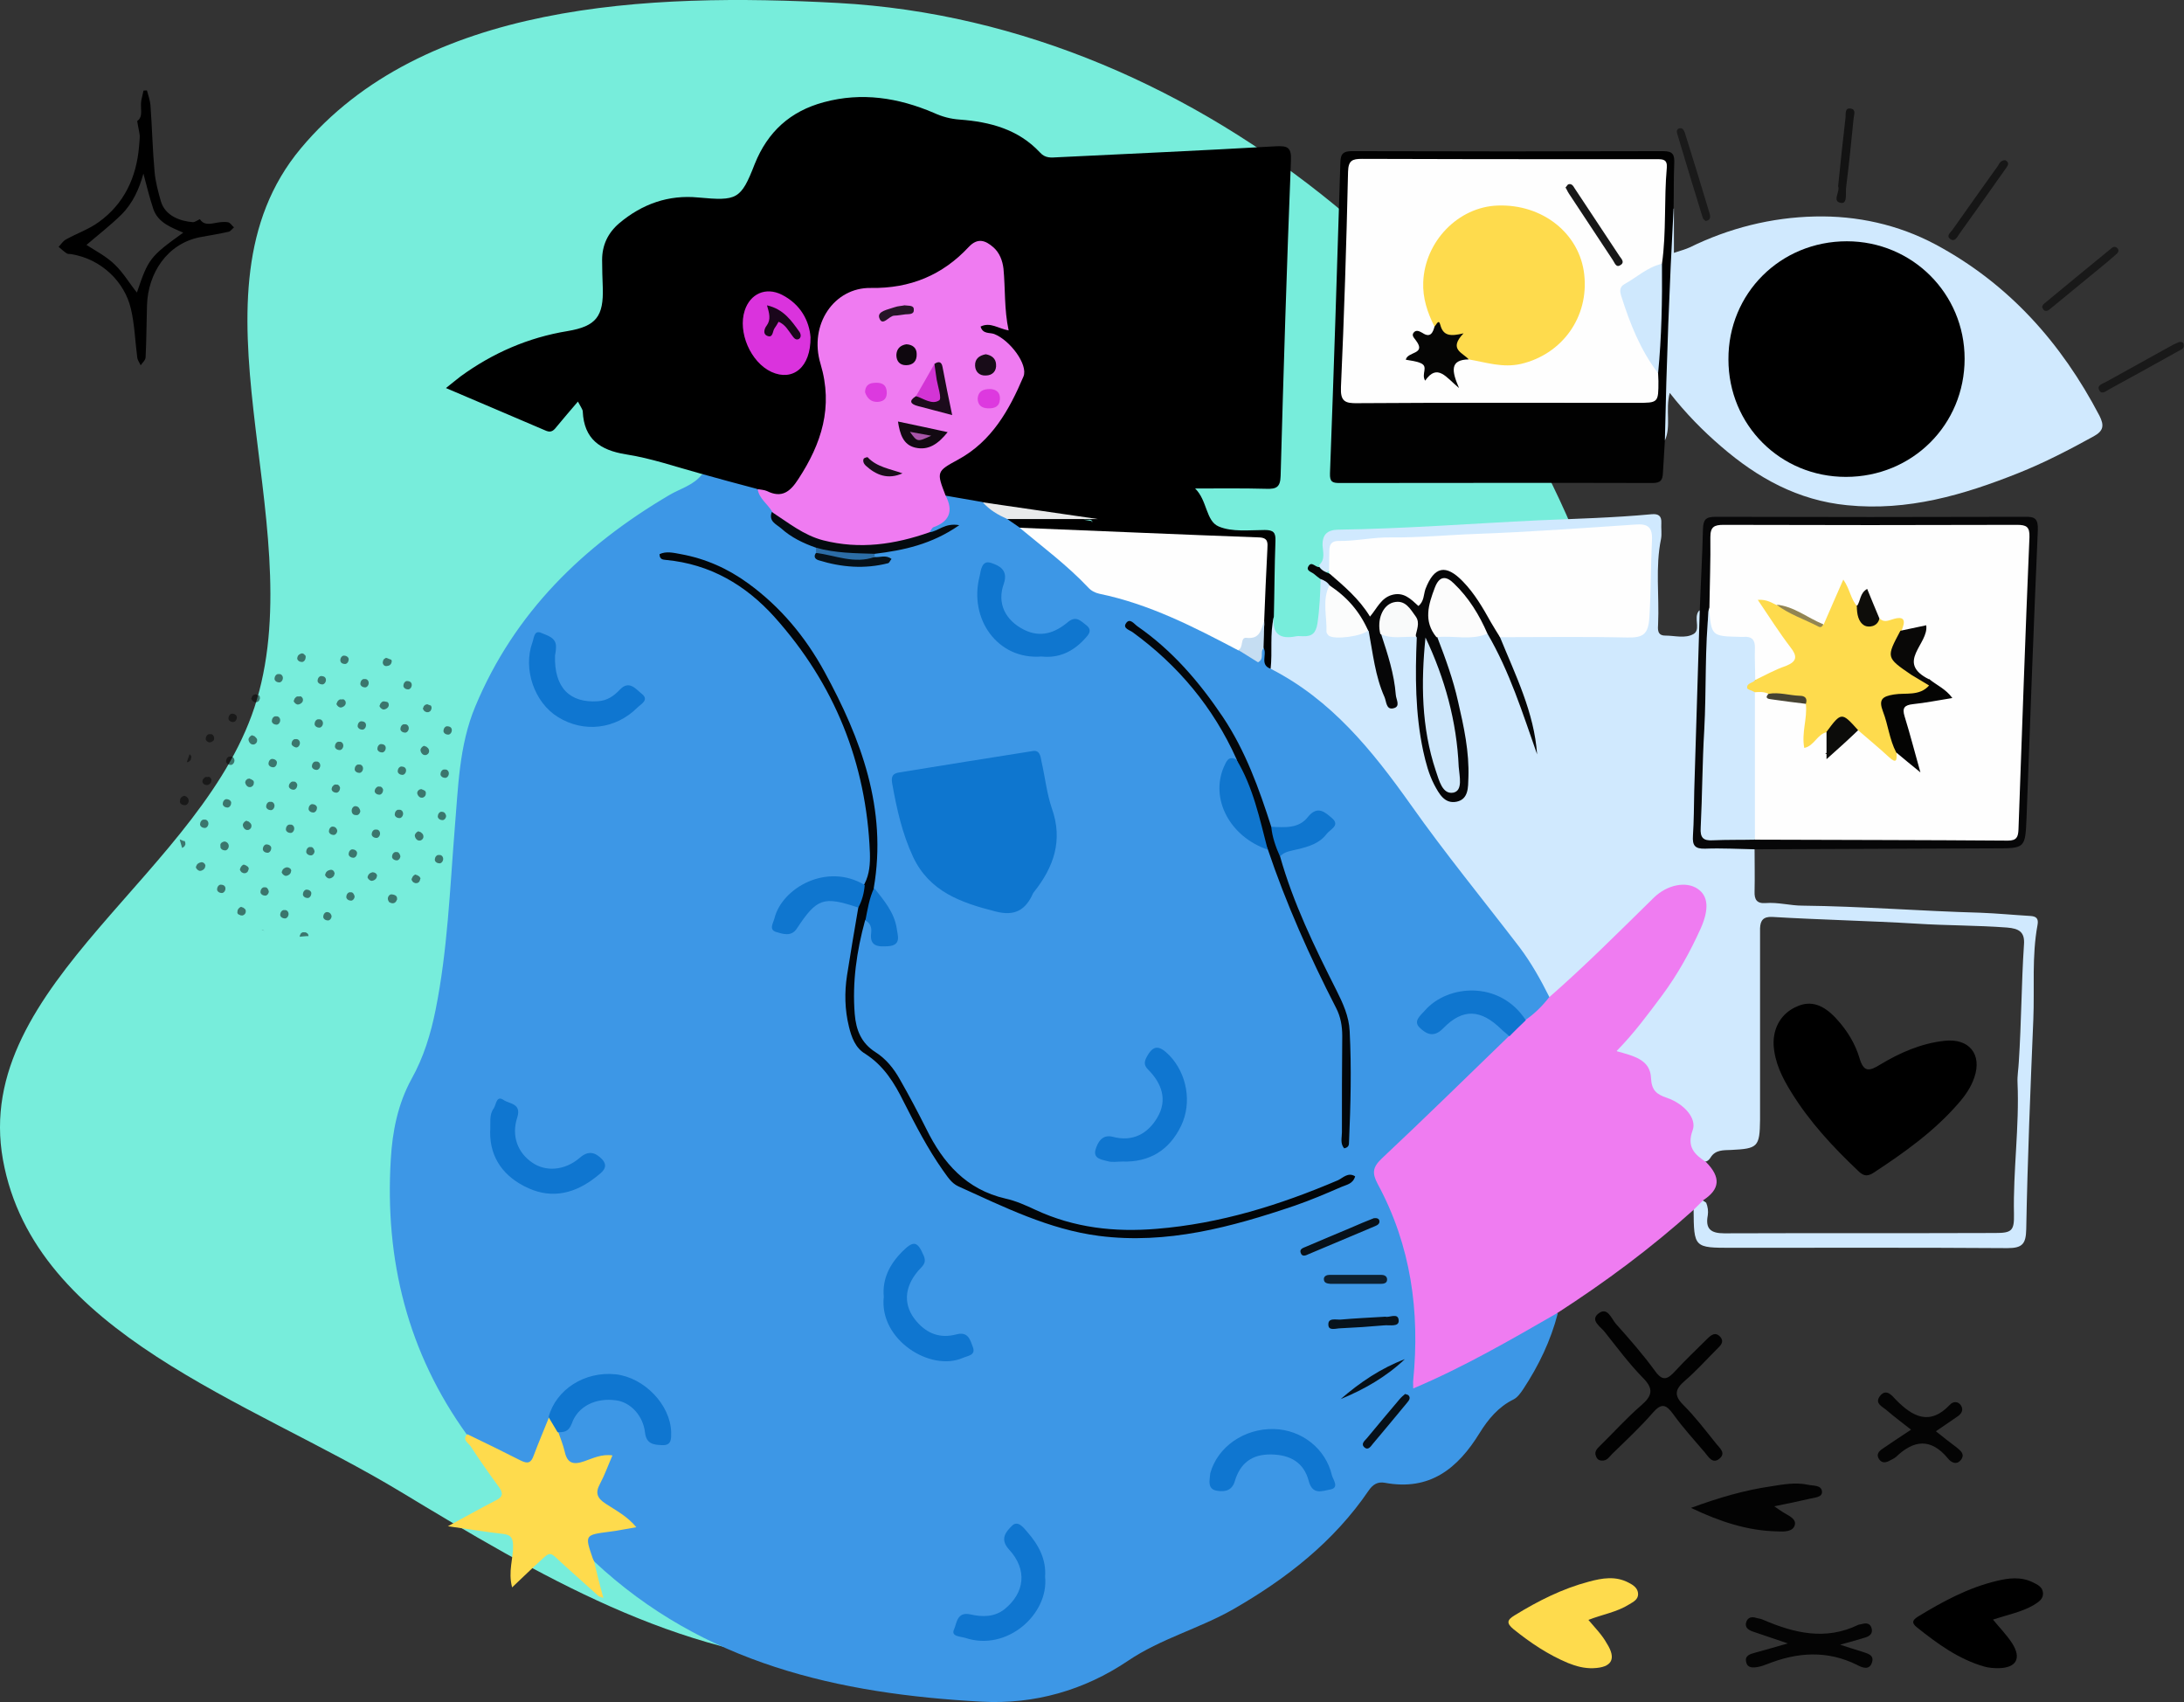<svg width="471" height="367" viewBox="0 0 471 367" fill="none" xmlns="http://www.w3.org/2000/svg">
<rect x="0" y="0" width="471" height="367" fill="#333333" stroke="none"/>
<path fill-rule="evenodd" clip-rule="evenodd" d="M180.778 0.644C220.211 2.802 257.292 19.17 287.828 44.216C317.061 68.193 336.772 101.141 347.508 137.396C358.021 172.898 359.611 210.764 347.512 245.757C335.565 280.311 311.306 309.084 281.052 329.608C251.514 349.646 216.44 360.33 180.778 358.867C146.109 357.445 116.014 339.551 86.308 321.617C53.668 301.911 7.432 287.634 0.642 250.112C-6.256 211.989 44.462 187.999 55.405 150.835C66.909 111.764 38.762 63.278 64.861 32.012C91.158 0.51 139.807 -1.599 180.778 0.644Z" fill="#77EDDB"/>
<g opacity="0.5" clip-path="url(#clip0)">
<path d="M92.954 152.208C93.03 152.34 93.106 152.471 93.049 152.68C93.126 152.811 92.993 152.888 92.936 153.096C92.879 153.305 92.746 153.381 92.613 153.458C92.481 153.535 92.348 153.611 92.139 153.557C92.006 153.633 91.93 153.502 91.721 153.447C91.512 153.392 91.36 153.128 91.284 152.997C91.208 152.865 91.132 152.734 91.265 152.657C91.322 152.449 91.379 152.24 91.512 152.163C91.645 152.087 91.701 151.878 91.91 151.933C92.043 151.857 92.176 151.78 92.252 151.912C92.461 151.967 92.67 152.022 92.746 152.153C92.802 151.945 92.878 152.077 92.954 152.208Z" fill="black"/>
<path d="M82.548 142.771C82.605 142.563 82.605 142.563 82.662 142.355C82.719 142.146 82.984 141.993 83.25 141.84C83.668 141.949 83.953 142.136 84.37 142.246C84.446 142.378 84.522 142.509 84.465 142.718L84.409 142.926C84.295 143.343 83.896 143.573 83.555 143.594C82.947 143.769 82.51 143.32 82.548 142.771Z" fill="black"/>
<path d="M79.514 147.331C79.476 147.88 79.021 148.318 78.603 148.208C78.053 148.175 77.616 147.725 77.73 147.309C77.767 146.76 78.222 146.322 78.64 146.432C79.115 146.333 79.551 146.783 79.514 147.331Z" fill="black"/>
<path d="M88.796 147.764C88.758 148.312 88.303 148.751 87.885 148.641C87.335 148.608 86.898 148.158 87.012 147.741C87.049 147.193 87.505 146.755 87.922 146.865C88.473 146.898 88.834 147.216 88.796 147.764Z" fill="black"/>
<path d="M74.448 151.133C74.524 151.265 74.6 151.397 74.543 151.605C74.619 151.737 74.486 151.813 74.43 152.022C74.24 152.307 73.841 152.537 73.5 152.559C73.158 152.58 72.797 152.262 72.645 151.999C72.569 151.867 72.493 151.736 72.626 151.659C72.683 151.451 72.74 151.242 72.873 151.166C73.062 150.881 73.328 150.727 73.746 150.837C74.011 150.684 74.296 150.87 74.448 151.133Z" fill="black"/>
<path d="M83.729 151.567C83.805 151.698 83.881 151.83 83.824 152.038C83.9 152.17 83.768 152.247 83.711 152.455C83.521 152.74 83.123 152.97 82.781 152.992C82.439 153.014 82.079 152.695 81.927 152.432C81.85 152.301 81.775 152.169 81.907 152.092C81.964 151.884 82.021 151.676 82.154 151.599C82.343 151.314 82.609 151.16 83.027 151.27C83.444 151.38 83.577 151.304 83.729 151.567Z" fill="black"/>
<path d="M65.9 141.852C65.863 142.401 65.407 142.839 64.99 142.729C64.439 142.696 64.002 142.246 64.116 141.829L64.173 141.621C64.287 141.204 64.685 140.974 65.16 140.876C65.368 140.931 65.577 140.986 65.729 141.249C65.938 141.304 65.957 141.644 65.9 141.852Z" fill="black"/>
<path d="M61.006 146.258C60.968 146.806 60.513 147.245 60.095 147.135C59.545 147.102 59.108 146.652 59.222 146.235C59.259 145.687 59.715 145.249 60.132 145.358C60.607 145.26 61.044 145.71 61.006 146.258Z" fill="black"/>
<path d="M70.288 146.69C70.251 147.239 69.795 147.677 69.377 147.567C68.827 147.534 68.39 147.084 68.504 146.667C68.542 146.119 68.997 145.681 69.415 145.791C69.965 145.824 70.326 146.142 70.288 146.69Z" fill="black"/>
<path d="M55.94 150.06C56.016 150.192 56.092 150.323 56.035 150.532C56.111 150.663 55.978 150.74 55.921 150.948C55.864 151.157 55.732 151.233 55.599 151.31C55.466 151.387 55.333 151.463 55.124 151.408C54.991 151.485 54.915 151.354 54.707 151.299C54.498 151.244 54.346 150.98 54.27 150.849C54.194 150.717 54.118 150.585 54.251 150.509C54.307 150.3 54.364 150.092 54.497 150.015C54.63 149.939 54.687 149.73 54.896 149.785C55.028 149.709 55.161 149.632 55.237 149.764C55.446 149.819 55.655 149.874 55.731 150.005C55.788 149.797 55.864 149.928 55.94 150.06Z" fill="black"/>
<path d="M65.222 150.493C65.298 150.624 65.374 150.756 65.318 150.964C65.394 151.096 65.261 151.173 65.204 151.381C65.014 151.666 64.616 151.896 64.274 151.918C63.932 151.939 63.572 151.621 63.42 151.358C63.344 151.226 63.268 151.095 63.401 151.018C63.457 150.81 63.514 150.601 63.647 150.525C63.837 150.24 64.102 150.086 64.52 150.196C64.786 150.043 65.07 150.229 65.222 150.493Z" fill="black"/>
<path d="M73.398 142.262C73.436 141.714 73.891 141.276 74.309 141.386C74.859 141.419 75.296 141.869 75.183 142.285C75.145 142.834 74.69 143.272 74.272 143.162C73.722 143.129 73.361 142.811 73.398 142.262Z" fill="black"/>
<path d="M92.543 161.924C92.562 162.263 92.372 162.548 92.106 162.702C91.974 162.779 91.841 162.855 91.632 162.8C91.499 162.877 91.423 162.745 91.214 162.69C90.93 162.504 90.702 162.109 90.682 161.769C90.663 161.429 90.986 161.067 91.251 160.914C91.384 160.837 91.517 160.761 91.593 160.892C91.802 160.947 92.011 161.002 92.087 161.134C92.371 161.32 92.523 161.584 92.543 161.924Z" fill="black"/>
<path d="M99.832 162.278C99.889 162.07 99.946 161.861 100.079 161.785C100.135 161.576 100.401 161.423 100.61 161.478C100.781 162.081 101.085 162.608 101.256 163.211L101.123 163.288C100.991 163.364 100.991 163.364 100.782 163.309C100.782 163.309 100.649 163.386 100.573 163.254C100.155 163.145 99.794 162.826 99.832 162.278Z" fill="black"/>
<path d="M96.797 166.838C96.759 167.387 96.304 167.825 95.886 167.715C95.336 167.682 94.899 167.232 95.013 166.816C95.05 166.267 95.506 165.829 95.923 165.939C96.398 165.84 96.835 166.29 96.797 166.838Z" fill="black"/>
<path d="M97.438 157.517C97.4 158.066 96.945 158.504 96.527 158.394C95.977 158.361 95.54 157.911 95.653 157.495C95.691 156.946 96.146 156.508 96.564 156.618C97.114 156.651 97.475 156.969 97.438 157.517Z" fill="black"/>
<path d="M91.732 170.641C91.808 170.772 91.884 170.904 91.827 171.112C91.846 171.452 91.656 171.737 91.391 171.891C91.258 171.967 91.125 172.044 90.916 171.989C90.783 172.066 90.707 171.934 90.499 171.879C90.214 171.693 89.986 171.298 89.967 170.958C90.023 170.749 90.08 170.541 90.213 170.464C90.346 170.388 90.403 170.179 90.612 170.234C90.744 170.158 90.877 170.081 90.953 170.213C91.162 170.268 91.371 170.322 91.447 170.454C91.58 170.377 91.656 170.509 91.732 170.641Z" fill="black"/>
<path d="M101.013 171.073C101.089 171.205 101.165 171.337 101.108 171.545C101.071 172.093 100.616 172.532 100.198 172.422C99.647 172.389 99.21 171.939 99.324 171.522C99.381 171.314 99.438 171.105 99.571 171.029C99.76 170.744 100.026 170.59 100.444 170.7C100.577 170.624 100.861 170.81 101.013 171.073Z" fill="black"/>
<path d="M74.035 160.85C73.998 161.398 73.542 161.836 73.125 161.726C72.574 161.693 72.137 161.243 72.251 160.827C72.289 160.278 72.744 159.84 73.162 159.95C73.636 159.851 74.073 160.301 74.035 160.85Z" fill="black"/>
<path d="M83.185 161.359C83.147 161.907 82.692 162.345 82.274 162.236C81.724 162.202 81.287 161.753 81.4 161.336C81.438 160.788 81.893 160.349 82.311 160.459C82.862 160.492 83.222 160.811 83.185 161.359Z" fill="black"/>
<path d="M78.29 165.765C78.252 166.313 77.797 166.751 77.379 166.641C76.829 166.608 76.392 166.158 76.506 165.742C76.543 165.193 76.999 164.755 77.416 164.865C77.891 164.766 78.328 165.216 78.29 165.765Z" fill="black"/>
<path d="M78.93 156.444C78.892 156.993 78.437 157.431 78.019 157.321C77.469 157.288 77.032 156.838 77.145 156.422C77.183 155.873 77.638 155.435 78.056 155.545C78.607 155.578 78.967 155.896 78.93 156.444Z" fill="black"/>
<path d="M87.571 166.197C87.534 166.746 87.078 167.184 86.661 167.074C86.11 167.041 85.673 166.591 85.787 166.175C85.825 165.626 86.28 165.188 86.698 165.298C87.248 165.331 87.609 165.649 87.571 166.197Z" fill="black"/>
<path d="M88.154 157.085C88.117 157.634 87.661 158.072 87.244 157.962C86.693 157.929 86.256 157.479 86.37 157.062C86.408 156.514 86.863 156.076 87.281 156.186C87.755 156.087 88.192 156.537 88.154 157.085Z" fill="black"/>
<path d="M73.223 169.567C73.299 169.699 73.375 169.83 73.318 170.039C73.281 170.587 72.826 171.025 72.408 170.915C71.857 170.882 71.421 170.432 71.534 170.016C71.591 169.807 71.648 169.599 71.781 169.522C71.97 169.237 72.236 169.084 72.654 169.194C72.787 169.117 73.071 169.304 73.223 169.567Z" fill="black"/>
<path d="M82.505 170C82.582 170.132 82.657 170.263 82.601 170.472C82.563 171.02 82.108 171.458 81.69 171.348C81.139 171.315 80.703 170.865 80.816 170.449C80.873 170.24 80.93 170.032 81.063 169.955C81.252 169.67 81.518 169.517 81.936 169.627C82.069 169.55 82.353 169.737 82.505 170Z" fill="black"/>
<path d="M55.451 159.644C55.47 159.984 55.28 160.269 55.015 160.423C54.882 160.499 54.749 160.576 54.54 160.521C54.407 160.598 54.331 160.466 54.123 160.411C53.838 160.225 53.61 159.83 53.591 159.49C53.572 159.15 53.894 158.788 54.16 158.635C54.292 158.558 54.425 158.481 54.501 158.613C54.71 158.668 54.919 158.723 54.995 158.854C55.356 159.173 55.508 159.436 55.451 159.644Z" fill="black"/>
<path d="M64.677 160.285C64.639 160.834 64.184 161.272 63.766 161.162C63.349 161.052 62.779 160.679 62.893 160.263C62.93 159.714 63.386 159.276 63.803 159.386C64.278 159.287 64.715 159.737 64.677 160.285Z" fill="black"/>
<path d="M59.705 164.559C59.667 165.108 59.212 165.546 58.794 165.436C58.244 165.403 57.807 164.953 57.921 164.537C57.959 163.988 58.414 163.55 58.831 163.66C59.382 163.693 59.819 164.143 59.705 164.559Z" fill="black"/>
<path d="M60.422 155.37C60.384 155.919 59.929 156.357 59.511 156.247C58.961 156.214 58.524 155.764 58.638 155.347C58.675 154.799 59.131 154.361 59.548 154.471C60.023 154.372 60.46 154.822 60.422 155.37Z" fill="black"/>
<path d="M69.064 165.123C69.027 165.672 68.572 166.11 68.154 166C67.603 165.967 67.167 165.517 67.28 165.101C67.318 164.552 67.773 164.114 68.191 164.224C68.665 164.125 69.102 164.575 69.064 165.123Z" fill="black"/>
<path d="M69.648 156.011C69.61 156.56 69.155 156.998 68.737 156.888C68.186 156.855 67.75 156.405 67.863 155.988C67.901 155.44 68.356 155.002 68.774 155.112C69.248 155.013 69.685 155.463 69.648 156.011Z" fill="black"/>
<path d="M54.64 168.362C54.716 168.494 54.792 168.625 54.735 168.834C54.754 169.174 54.565 169.459 54.299 169.612C54.166 169.689 54.033 169.765 53.824 169.71C53.692 169.787 53.616 169.655 53.407 169.6C53.122 169.414 52.894 169.019 52.875 168.679C52.932 168.471 52.989 168.262 53.121 168.186C53.254 168.109 53.311 167.901 53.52 167.956C53.653 167.879 53.785 167.802 53.861 167.934C54.07 167.989 54.279 168.044 54.355 168.175C54.564 168.23 54.64 168.362 54.64 168.362Z" fill="black"/>
<path d="M63.998 168.926C64.074 169.058 64.15 169.189 64.093 169.398C64.055 169.946 63.6 170.384 63.182 170.275C62.632 170.241 62.195 169.791 62.309 169.375C62.365 169.167 62.422 168.958 62.555 168.881C62.745 168.596 63.01 168.443 63.428 168.553C63.561 168.476 63.846 168.663 63.998 168.926Z" fill="black"/>
<path d="M46.169 159.211C46.265 159.683 45.733 159.99 45.259 160.088C44.708 160.055 44.272 159.605 44.385 159.189C44.423 158.64 44.878 158.202 45.296 158.312C45.77 158.213 46.207 158.663 46.169 159.211Z" fill="black"/>
<path d="M41.198 163.486C41.142 163.694 41.218 163.826 41.085 163.902C40.895 164.187 40.629 164.341 40.288 164.362C40.458 163.737 40.705 163.244 40.875 162.619C41.16 162.806 41.388 163.201 41.198 163.486Z" fill="black"/>
<path d="M50.556 164.05C50.518 164.598 50.063 165.037 49.645 164.927C49.095 164.894 48.658 164.444 48.772 164.027C48.809 163.479 49.264 163.041 49.682 163.151C50.157 163.052 50.593 163.502 50.556 164.05Z" fill="black"/>
<path d="M51.065 154.805C51.027 155.354 50.572 155.792 50.154 155.682C49.603 155.649 49.167 155.199 49.28 154.782C49.318 154.234 49.773 153.796 50.191 153.906C50.741 153.939 51.178 154.389 51.065 154.805Z" fill="black"/>
<path d="M45.49 167.853C45.566 167.984 45.642 168.116 45.585 168.324C45.547 168.872 45.092 169.311 44.542 169.278C43.991 169.244 43.554 168.795 43.668 168.378C43.725 168.17 43.782 167.961 43.914 167.885C44.104 167.6 44.37 167.446 44.787 167.556C45.053 167.403 45.338 167.589 45.49 167.853Z" fill="black"/>
<path d="M127.237 191.035C127.446 191.09 127.598 191.353 127.617 191.693C127.617 191.693 127.693 191.825 127.56 191.901L127.503 192.11C127.503 192.11 127.371 192.186 127.447 192.318C127.39 192.526 127.257 192.603 127.124 192.68C126.991 192.756 126.858 192.833 126.65 192.778C126.517 192.855 126.441 192.723 126.232 192.668C126.023 192.613 125.871 192.35 125.795 192.218C125.719 192.087 125.643 191.955 125.776 191.878C125.776 191.878 125.7 191.747 125.833 191.67C125.89 191.462 126.079 191.177 126.345 191.023C126.478 190.947 126.611 190.87 126.687 191.002C126.687 191.002 126.687 191.002 126.819 190.925C126.952 190.848 127.161 190.903 127.237 191.035Z" fill="black"/>
<path d="M109.693 181.507C109.656 182.055 109.2 182.494 108.783 182.384C108.232 182.351 107.795 181.901 107.909 181.484C107.947 180.936 108.402 180.498 108.82 180.607C109.427 180.432 109.731 180.959 109.693 181.507Z" fill="black"/>
<path d="M114.081 186.345C114.043 186.893 113.588 187.332 113.17 187.222C112.62 187.188 112.183 186.739 112.297 186.322C112.335 185.774 112.79 185.335 113.207 185.445C113.682 185.347 114.119 185.797 114.081 186.345Z" fill="black"/>
<path d="M123.231 186.854C123.193 187.402 122.738 187.841 122.32 187.731C121.769 187.698 121.333 187.248 121.446 186.831C121.427 186.491 121.75 186.13 122.015 185.976C122.148 185.9 122.281 185.823 122.357 185.954C122.907 185.988 123.268 186.306 123.231 186.854Z" fill="black"/>
<path d="M109.034 190.487C109.034 190.487 109.11 190.619 108.977 190.696C109.053 190.827 108.92 190.904 108.863 191.112C108.673 191.397 108.275 191.627 107.933 191.649C107.592 191.671 107.231 191.353 107.079 191.09C107.003 190.958 106.927 190.826 107.06 190.75C107.06 190.75 106.984 190.618 107.116 190.541C107.23 190.125 107.629 189.895 108.103 189.796C108.71 189.621 109.071 189.939 109.034 190.487Z" fill="black"/>
<path d="M118.393 191.052C118.393 191.052 118.469 191.183 118.336 191.26C118.412 191.392 118.279 191.468 118.222 191.677C118.033 191.962 117.634 192.192 117.293 192.213C116.951 192.235 116.59 191.917 116.438 191.654C116.362 191.522 116.286 191.39 116.419 191.314C116.419 191.314 116.343 191.182 116.476 191.105C116.59 190.689 116.988 190.459 117.463 190.36C117.937 190.262 118.298 190.58 118.393 191.052Z" fill="black"/>
<path d="M91.319 180.357C91.338 180.696 91.149 180.981 90.883 181.135C90.75 181.212 90.617 181.288 90.408 181.233C90.276 181.31 90.2 181.178 89.991 181.123C89.706 180.937 89.478 180.542 89.459 180.202C89.44 179.862 89.762 179.5 90.028 179.347C90.161 179.27 90.293 179.194 90.369 179.325C90.578 179.38 90.787 179.435 90.863 179.567C91.148 179.753 91.3 180.017 91.319 180.357Z" fill="black"/>
<path d="M100.468 180.866C100.43 181.414 99.975 181.853 99.557 181.743C99.007 181.709 98.57 181.26 98.684 180.843C98.721 180.295 99.177 179.856 99.594 179.966C100.145 179.999 100.506 180.318 100.468 180.866Z" fill="black"/>
<path d="M95.573 185.272C95.536 185.82 95.08 186.258 94.663 186.148C94.112 186.115 93.675 185.665 93.789 185.249C93.827 184.7 94.282 184.262 94.7 184.372C95.174 184.273 95.611 184.723 95.573 185.272Z" fill="black"/>
<path d="M96.214 175.951C96.176 176.499 95.721 176.937 95.303 176.827C94.753 176.794 94.316 176.344 94.43 175.928C94.467 175.38 94.923 174.941 95.34 175.051C95.891 175.084 96.119 175.479 96.214 175.951Z" fill="black"/>
<path d="M104.723 185.781C104.685 186.329 104.23 186.768 103.812 186.658C103.262 186.625 102.825 186.175 102.938 185.758C102.976 185.21 103.431 184.771 103.849 184.881C104.532 184.838 104.76 185.233 104.723 185.781Z" fill="black"/>
<path d="M105.44 176.592C105.402 177.14 104.947 177.578 104.529 177.468C103.978 177.435 103.542 176.985 103.655 176.569C103.693 176.021 104.148 175.582 104.566 175.692C105.04 175.594 105.477 176.043 105.44 176.592Z" fill="black"/>
<path d="M90.66 189.337C90.66 189.337 90.736 189.469 90.603 189.545C90.679 189.677 90.546 189.754 90.49 189.962C90.433 190.17 90.3 190.247 90.167 190.324C90.034 190.4 89.901 190.477 89.693 190.422C89.56 190.499 89.484 190.367 89.275 190.312C89.066 190.257 88.914 189.994 88.838 189.862C88.762 189.731 88.686 189.599 88.819 189.522C88.819 189.522 88.743 189.391 88.876 189.314C88.933 189.106 89.122 188.821 89.388 188.667C89.521 188.591 89.654 188.514 89.73 188.646C89.938 188.701 90.147 188.756 90.223 188.887C90.432 188.942 90.508 189.074 90.66 189.337Z" fill="black"/>
<path d="M99.884 189.979C99.884 189.979 99.96 190.11 99.827 190.187C99.903 190.319 99.77 190.395 99.714 190.604C99.524 190.889 99.126 191.119 98.784 191.14C98.442 191.162 98.081 190.844 97.929 190.581C97.853 190.449 97.777 190.317 97.91 190.241C97.91 190.241 97.834 190.109 97.967 190.032C98.081 189.616 98.479 189.386 98.954 189.287C99.428 189.189 99.789 189.507 99.884 189.979Z" fill="black"/>
<path d="M72.735 179.151C72.698 179.699 72.242 180.138 71.825 180.028C71.274 179.994 70.838 179.545 70.951 179.128C70.989 178.58 71.444 178.141 71.862 178.251C72.412 178.284 72.716 178.811 72.735 179.151Z" fill="black"/>
<path d="M81.961 179.792C81.923 180.34 81.468 180.779 81.05 180.669C80.5 180.636 80.063 180.186 80.177 179.769C80.214 179.221 80.67 178.782 81.087 178.892C81.562 178.794 81.999 179.244 81.961 179.792Z" fill="black"/>
<path d="M76.99 184.066C76.953 184.614 76.497 185.053 76.08 184.943C75.529 184.91 75.092 184.46 75.206 184.043C75.244 183.495 75.699 183.056 76.117 183.166C76.667 183.199 77.104 183.649 76.99 184.066Z" fill="black"/>
<path d="M77.706 174.877C77.669 175.425 77.213 175.863 76.796 175.754C76.112 175.797 75.808 175.271 75.846 174.722C75.884 174.174 76.339 173.736 76.757 173.845C77.307 173.879 77.611 174.405 77.706 174.877Z" fill="black"/>
<path d="M86.348 184.631C86.31 185.179 85.855 185.617 85.437 185.507C84.887 185.474 84.45 185.024 84.564 184.608C84.601 184.059 85.056 183.621 85.474 183.731C85.949 183.632 86.253 184.159 86.348 184.631Z" fill="black"/>
<path d="M86.932 175.518C86.894 176.066 86.439 176.504 86.021 176.394C85.471 176.361 85.034 175.911 85.147 175.495C85.185 174.946 85.64 174.508 86.058 174.618C86.533 174.52 86.969 174.969 86.932 175.518Z" fill="black"/>
<path d="M72.152 188.264C72.152 188.264 72.228 188.395 72.095 188.472C72.171 188.604 72.038 188.68 71.981 188.889C71.792 189.174 71.393 189.404 71.052 189.425C70.71 189.447 70.349 189.129 70.197 188.866C70.121 188.734 70.045 188.602 70.178 188.526C70.178 188.526 70.102 188.394 70.235 188.317C70.348 187.901 70.747 187.671 71.221 187.572C71.696 187.474 72.057 187.792 72.152 188.264Z" fill="black"/>
<path d="M81.301 188.772C81.301 188.772 81.377 188.904 81.244 188.981C81.32 189.112 81.188 189.189 81.131 189.397C80.941 189.682 80.543 189.913 80.201 189.934C79.859 189.956 79.498 189.638 79.346 189.375C79.27 189.243 79.194 189.111 79.327 189.035C79.327 189.035 79.251 188.903 79.384 188.826C79.498 188.41 79.896 188.18 80.371 188.081C80.921 188.114 81.282 188.433 81.301 188.772Z" fill="black"/>
<path d="M54.227 178.077C54.246 178.417 54.057 178.702 53.791 178.856C53.658 178.932 53.526 179.009 53.317 178.954C53.184 179.031 53.108 178.899 52.899 178.844C52.614 178.658 52.386 178.263 52.367 177.923C52.348 177.583 52.67 177.221 52.936 177.068C53.069 176.991 53.202 176.914 53.278 177.046C53.486 177.101 53.695 177.156 53.771 177.287C54.056 177.474 54.284 177.869 54.227 178.077Z" fill="black"/>
<path d="M63.452 178.719C63.415 179.267 62.959 179.705 62.542 179.596C61.991 179.562 61.554 179.113 61.668 178.696C61.706 178.148 62.161 177.709 62.579 177.819C63.053 177.721 63.49 178.17 63.452 178.719Z" fill="black"/>
<path d="M58.483 182.992C58.445 183.54 57.989 183.979 57.572 183.869C57.021 183.836 56.585 183.386 56.698 182.969C56.736 182.421 57.191 181.982 57.609 182.092C58.159 182.125 58.596 182.575 58.483 182.992Z" fill="black"/>
<path d="M59.198 173.803C59.161 174.351 58.705 174.79 58.288 174.68C57.737 174.647 57.3 174.197 57.414 173.78C57.452 173.232 57.907 172.793 58.325 172.903C58.799 172.805 59.236 173.255 59.198 173.803Z" fill="black"/>
<path d="M67.84 183.557C67.802 184.105 67.347 184.543 66.929 184.433C66.379 184.4 65.942 183.95 66.056 183.534C66.093 182.985 66.549 182.547 66.966 182.657C67.441 182.558 67.745 183.085 67.84 183.557Z" fill="black"/>
<path d="M68.348 174.313C68.31 174.861 67.855 175.299 67.437 175.19C66.887 175.156 66.45 174.707 66.564 174.29C66.601 173.742 67.056 173.303 67.474 173.413C68.025 173.446 68.461 173.896 68.348 174.313Z" fill="black"/>
<path d="M53.645 187.189C53.645 187.189 53.721 187.321 53.588 187.398C53.664 187.529 53.531 187.606 53.474 187.814C53.417 188.023 53.284 188.099 53.151 188.176C53.019 188.253 52.886 188.329 52.677 188.275C52.544 188.351 52.468 188.22 52.259 188.165C52.05 188.11 51.898 187.846 51.822 187.715C51.746 187.583 51.67 187.452 51.803 187.375C51.803 187.375 51.727 187.243 51.86 187.167C51.917 186.958 52.107 186.673 52.372 186.52C52.505 186.443 52.638 186.366 52.714 186.498C52.923 186.553 53.132 186.608 53.208 186.74C53.416 186.795 53.492 186.926 53.645 187.189Z" fill="black"/>
<path d="M62.793 187.699C62.793 187.699 62.869 187.831 62.736 187.907C62.812 188.039 62.68 188.116 62.623 188.324C62.433 188.609 62.035 188.839 61.693 188.861C61.351 188.883 60.991 188.564 60.839 188.301C60.763 188.169 60.687 188.038 60.819 187.961C60.819 187.961 60.743 187.829 60.876 187.753C60.99 187.336 61.388 187.106 61.863 187.008C62.413 187.041 62.774 187.359 62.793 187.699Z" fill="black"/>
<path d="M44.945 177.644C44.908 178.193 44.452 178.631 44.035 178.521C43.484 178.488 43.047 178.038 43.161 177.622C43.199 177.073 43.654 176.635 44.072 176.745C44.546 176.646 44.983 177.096 44.945 177.644Z" fill="black"/>
<path d="M39.974 181.918C40.05 182.05 39.917 182.127 39.861 182.335C39.804 182.543 39.538 182.697 39.273 182.85C39.101 182.247 38.93 181.644 38.759 181.041C38.759 181.041 38.892 180.964 38.968 181.096C39.177 181.15 39.386 181.205 39.462 181.337C39.936 181.239 39.955 181.579 39.974 181.918Z" fill="black"/>
<path d="M40.691 172.729C40.654 173.278 40.198 173.716 39.781 173.606C39.439 173.628 39.363 173.496 39.154 173.441C38.869 173.255 38.717 172.991 38.831 172.575C38.812 172.235 39.002 171.95 39.4 171.72C39.533 171.643 39.666 171.566 39.874 171.621C40.292 171.731 40.729 172.181 40.691 172.729Z" fill="black"/>
<path d="M49.333 182.483C49.295 183.031 48.84 183.469 48.422 183.359C47.872 183.326 47.435 182.876 47.549 182.46C47.378 181.856 47.909 181.55 48.383 181.451C48.934 181.484 49.371 181.934 49.333 182.483Z" fill="black"/>
<path d="M49.841 173.239C49.803 173.787 49.348 174.225 48.93 174.116C48.38 174.082 47.943 173.633 48.057 173.216C48.094 172.668 48.55 172.229 48.967 172.339C49.518 172.372 49.955 172.822 49.841 173.239Z" fill="black"/>
<path d="M44.285 186.626C44.285 186.626 44.361 186.757 44.229 186.834C44.305 186.965 44.172 187.042 44.115 187.25C43.925 187.535 43.527 187.766 43.185 187.787C42.844 187.809 42.483 187.491 42.331 187.228C42.255 187.096 42.179 186.964 42.312 186.888C42.312 186.888 42.236 186.756 42.368 186.679C42.482 186.263 42.881 186.033 43.355 185.934C43.83 185.836 44.266 186.286 44.285 186.626Z" fill="black"/>
<path d="M126.978 201.013C126.997 201.353 126.808 201.638 126.542 201.791C126.409 201.868 126.276 201.945 126.068 201.89C125.935 201.967 125.859 201.835 125.65 201.78C125.365 201.593 125.137 201.199 125.118 200.859C125.099 200.519 125.421 200.157 125.687 200.004C125.82 199.927 125.953 199.85 126.029 199.982C126.237 200.037 126.446 200.092 126.522 200.223C126.94 200.333 126.959 200.673 126.978 201.013Z" fill="black"/>
<path d="M108.451 199.6C108.527 199.731 108.527 199.731 108.394 199.808C108.337 200.016 108.413 200.148 108.28 200.225L108.147 200.301C107.919 199.906 107.767 199.643 107.539 199.248C107.463 199.117 107.311 198.853 107.235 198.722C107.368 198.645 107.368 198.645 107.577 198.7C107.786 198.755 107.995 198.81 108.071 198.941C108.223 199.205 108.508 199.391 108.451 199.6Z" fill="black"/>
<path d="M117.752 200.372C117.714 200.921 117.259 201.359 116.841 201.249C116.291 201.216 115.854 200.766 115.968 200.35C116.005 199.801 116.461 199.363 116.878 199.473C117.429 199.506 117.79 199.824 117.752 200.372Z" fill="black"/>
<path d="M112.857 204.778C112.876 205.118 112.553 205.48 112.288 205.633L112.155 205.71C112.155 205.71 112.022 205.787 111.946 205.655C111.396 205.622 110.959 205.172 111.072 204.755C110.996 204.624 111.129 204.547 111.186 204.339L111.319 204.262C111.509 203.977 111.774 203.824 112.192 203.934C112.458 203.78 112.894 204.23 112.857 204.778Z" fill="black"/>
<path d="M113.364 195.534C113.327 196.082 112.871 196.521 112.454 196.411C111.903 196.378 111.466 195.928 111.58 195.511C111.618 194.963 112.073 194.525 112.491 194.634C113.041 194.668 113.402 194.986 113.364 195.534Z" fill="black"/>
<path d="M122.007 205.288C121.969 205.836 121.514 206.274 121.096 206.165C120.546 206.131 120.109 205.681 120.223 205.265C120.26 204.717 120.716 204.278 121.133 204.388C121.684 204.421 122.045 204.739 122.007 205.288Z" fill="black"/>
<path d="M122.724 196.098C122.686 196.646 122.231 197.085 121.813 196.975C121.263 196.942 120.826 196.492 120.939 196.075C120.977 195.527 121.432 195.089 121.85 195.198C122.325 195.1 122.761 195.55 122.724 196.098Z" fill="black"/>
<path d="M116.941 209.09C117.017 209.222 117.093 209.353 117.036 209.562C117.112 209.693 117.055 209.902 116.998 210.11L116.865 210.187C116.448 210.077 115.954 209.835 115.593 209.517C115.517 209.385 115.384 209.462 115.308 209.33C115.308 209.33 115.365 209.122 115.498 209.045C115.631 208.969 115.631 208.969 115.764 208.892C115.897 208.815 116.162 208.662 116.371 208.717C116.504 208.64 116.789 208.827 116.941 209.09Z" fill="black"/>
<path d="M104.121 194.553C104.197 194.685 104.197 194.685 104.14 194.893C104.083 195.101 104.083 195.101 104.026 195.31C103.666 194.991 103.172 194.75 102.602 194.377C102.602 194.377 102.526 194.245 102.394 194.322C102.583 194.037 102.716 193.96 103.058 193.938C103.058 193.938 103.058 193.938 103.19 193.862C103.684 194.103 103.969 194.29 104.121 194.553Z" fill="black"/>
<path d="M71.512 197.584C71.474 198.132 71.019 198.571 70.601 198.461C70.051 198.428 69.614 197.978 69.728 197.561C69.765 197.013 70.221 196.575 70.638 196.684C71.189 196.718 71.493 197.244 71.512 197.584Z" fill="black"/>
<path d="M76.483 193.31C76.445 193.858 75.99 194.296 75.572 194.186C75.021 194.153 74.585 193.703 74.698 193.287C74.736 192.739 75.191 192.3 75.609 192.41C76.083 192.312 76.387 192.838 76.483 193.31Z" fill="black"/>
<path d="M85.633 193.819C85.709 193.95 85.576 194.027 85.576 194.027C85.462 194.444 85.14 194.805 84.589 194.772C84.38 194.717 84.38 194.717 84.171 194.662C84.095 194.531 83.963 194.607 83.887 194.476C83.735 194.213 83.659 194.081 83.639 193.741C83.677 193.193 84.132 192.754 84.55 192.864C85.309 192.952 85.67 193.271 85.633 193.819Z" fill="black"/>
<path d="M53.005 196.51C53.024 196.85 52.834 197.135 52.569 197.288C52.436 197.365 52.303 197.442 52.094 197.387C51.961 197.464 51.885 197.332 51.676 197.277C51.259 197.167 51.107 196.904 51.22 196.487C51.201 196.147 51.524 195.785 51.789 195.632C51.922 195.555 52.055 195.479 52.131 195.61C52.34 195.665 52.549 195.72 52.625 195.852C52.834 195.907 53.062 196.302 53.005 196.51Z" fill="black"/>
<path d="M62.23 197.151C62.192 197.699 61.737 198.138 61.319 198.028C60.768 197.994 60.332 197.545 60.445 197.128C60.483 196.58 60.938 196.141 61.356 196.251C61.83 196.153 62.267 196.603 62.23 197.151Z" fill="black"/>
<path d="M56.385 200.526C56.727 200.504 56.803 200.635 57.012 200.69C56.803 200.635 56.594 200.58 56.385 200.526Z" fill="black"/>
<path d="M57.975 192.236C57.937 192.785 57.482 193.223 57.064 193.113C56.514 193.08 56.077 192.63 56.19 192.214C56.228 191.665 56.683 191.227 57.101 191.337C57.575 191.238 57.88 191.765 57.975 192.236Z" fill="black"/>
<path d="M66.54 201.858C65.99 201.825 65.515 201.924 64.832 201.967C64.832 201.967 64.699 202.044 64.623 201.912C64.68 201.704 64.737 201.496 64.926 201.211C65.192 201.057 65.325 200.981 65.534 201.035C65.875 201.014 66.084 201.069 66.16 201.2C66.369 201.255 66.521 201.518 66.54 201.858Z" fill="black"/>
<path d="M67.124 192.746C67.086 193.294 66.631 193.733 66.213 193.623C65.663 193.59 65.226 193.14 65.34 192.723C65.377 192.175 65.833 191.736 66.251 191.846C66.801 191.88 67.238 192.329 67.124 192.746Z" fill="black"/>
<path d="M48.616 191.672C48.579 192.22 48.123 192.659 47.706 192.549C47.155 192.515 46.718 192.066 46.832 191.649C46.87 191.101 47.325 190.662 47.743 190.772C48.293 190.805 48.654 191.124 48.616 191.672Z" fill="black"/>
</g>
<g clip-path="url(#clip1)">
<path d="M128.113 336.669C151.631 358.74 180.854 365.265 211.678 366.931C223.019 367.555 233.804 364.501 243.267 358.116C250.364 353.327 258.644 351.175 265.95 347.01C277.43 340.417 287.658 332.435 295.173 321.399C296.077 320.08 297.121 319.455 298.652 319.733C308.323 321.538 314.377 316.679 319.108 308.975C320.917 306.059 323.144 303.353 326.414 301.756C327.249 301.34 327.945 300.368 328.501 299.535C331.841 294.468 334.416 289.124 335.946 283.224C334.207 282.6 333.094 283.849 331.841 284.543C323.631 289.54 314.933 293.705 306.027 298.078C306.653 289.887 306.236 281.975 304.775 274.201C303.592 267.538 301.505 261.152 298.234 255.253C297.051 253.17 297.26 251.643 299 250.116C307.628 242.62 315.351 234.083 323.909 226.448C324.814 225.685 325.718 224.921 325.788 223.672C322.1 216.939 315.699 216.315 311.106 220.41C310.759 220.687 310.411 221.034 309.993 221.243C309.019 221.867 307.975 221.937 307.21 220.965C306.514 219.993 307.21 219.23 307.767 218.536C311.385 213.955 319.804 213.261 324.814 217.009C326.205 218.05 327.179 219.577 328.849 220.271C331.702 219.716 333.163 217.633 334.346 215.274C333.581 211.04 331.076 207.708 328.571 204.376C318.343 190.772 307.558 177.585 297.678 163.773C293.016 157.248 287.519 151.834 280.631 147.809C278.543 146.559 276.526 145.171 274.577 143.714C272.977 142.811 273.812 140.729 272.768 139.549C270.89 140.66 269.081 141.631 267.202 139.549C258.017 134.552 248.763 129.901 238.535 127.542C236.309 127.056 234.569 125.806 233.039 124.141C229.212 120.115 224.898 116.644 220.375 113.452C219.262 112.758 218.149 112.064 217.105 111.3C215.226 110.259 213.626 108.801 211.817 107.691C209.312 106.719 206.738 106.441 204.094 106.58C203.676 106.789 203.259 107.205 203.398 107.691C204.302 110.398 203.05 112.064 200.754 113.313C200.267 113.591 199.919 114.146 200.267 114.77C201.171 115.395 202.006 115.256 202.911 114.77C198.318 117.13 193.17 117.616 188.438 119.282C188.299 119.56 188.299 119.907 188.369 120.184C188.577 120.531 189.412 120.878 189.204 121.017C187.047 122.336 178.836 121.017 176.679 119.074C176.54 118.588 176.401 118.171 176.123 117.755C174.105 116.228 171.67 115.395 169.652 113.938C168.33 112.966 167.217 111.855 166.869 110.19C165.895 108.385 164.781 106.719 163.529 105.123C159.563 103.665 155.736 101.652 151.352 102.346C149.543 104.637 146.76 105.331 144.395 106.719C125.747 117.686 110.927 132.123 102.508 152.32C98.959 160.788 98.82 169.881 98.055 178.834C97.011 191.814 96.524 204.862 93.95 217.703C92.906 222.908 91.375 227.975 88.731 232.695C85.809 238.039 84.626 243.939 84.278 249.978C82.956 271.633 87.896 291.692 100.768 309.461C104.178 313.209 108.77 314.666 113.362 316.054C114.823 316.471 115.519 315.013 116.006 313.833C117.119 311.196 118.302 308.558 119.207 305.782C121.364 300.299 126.165 297.036 131.801 297.383C137.437 297.731 142.238 301.687 143.49 307.101C143.768 308.281 144.395 309.808 142.794 310.432C141.055 311.057 140.428 309.669 140.011 308.211C139.037 304.394 136.741 301.895 132.705 301.27C128.461 300.576 125.26 302.311 123.034 305.851C122.268 307.031 121.433 308.072 120.25 308.836C119.624 315.36 121.99 316.957 130.061 315.152C130.479 316.401 129.644 317.304 129.296 318.275C127.348 322.926 127.487 323.203 131.661 326.118C132.705 326.813 133.888 327.298 134.584 328.617C133.262 329.519 131.731 329.381 130.339 329.658C128.739 329.936 126.791 330.005 126.304 331.741C125.817 333.476 126.095 335.489 128.113 336.669Z" fill="#3D97E6"/>
<path d="M217.244 111.925C218.149 112.549 219.053 113.174 219.958 113.799C225.663 115.534 231.647 115.326 237.422 115.465C248.068 115.673 258.644 117.061 269.289 116.992C271.794 116.992 272.42 118.38 272.351 120.531C272.281 125.043 271.238 129.485 271.725 133.997C272.003 135.94 271.238 138.022 272.56 139.827C273.255 141.215 271.655 143.367 274.021 144.2C275.691 142.326 275.343 140.174 274.856 138.022C274.438 136.287 274.369 134.691 274.717 132.955C274.856 127.542 274.856 122.128 275.064 116.645C275.134 114.84 274.647 114.285 272.768 114.285C269.429 114.285 265.741 114.77 262.818 113.521C260.035 112.341 260.383 107.899 257.739 105.331C262.888 105.331 267.967 105.262 273.116 105.4C275.273 105.47 276.108 105.053 276.178 102.624C276.804 79.997 277.5 57.3 278.404 34.673C278.543 31.689 277.639 31.411 274.995 31.55C259.409 32.452 243.754 33.146 228.098 33.91C226.707 33.979 225.454 34.188 224.272 32.869C219.61 27.871 213.487 26.275 207.016 25.789C204.998 25.65 203.189 25.165 201.38 24.332C193.726 21.069 185.864 19.82 177.653 22.041C170.417 23.985 165.547 28.427 162.763 35.367C159.772 43.072 158.937 43.349 150.587 42.586C144.186 41.961 138.48 43.974 133.54 48.139C131.105 50.221 129.852 52.858 129.852 56.051C129.852 57.995 129.922 60.007 129.992 61.951C130.2 68.198 128.6 70.349 122.407 71.39C113.919 72.778 106.265 76.11 99.307 81.177C98.403 81.871 97.498 82.635 96.176 83.676C103.621 86.868 110.718 89.853 117.815 92.907C118.998 93.393 119.555 92.629 120.111 91.935C121.503 90.269 122.895 88.604 124.634 86.591C125.33 87.909 125.678 88.326 125.678 88.742C125.956 94.642 129.365 97.071 135.001 97.974C140.429 98.807 145.786 100.681 151.144 102.138C155.179 103.249 159.145 104.359 163.181 105.4C167.773 108.385 169.652 108.038 172.644 103.665C177.793 96.239 180.437 88.257 177.932 79.164C177.514 77.568 177.445 75.971 177.514 74.375C177.653 67.156 181.272 62.784 188.438 62.784C196.649 62.784 203.189 59.73 209.103 54.385C211.191 52.511 213.069 52.928 214.391 55.357C214.809 56.051 215.087 56.815 215.157 57.648C215.365 61.534 215.296 65.421 216.2 69.308C214.322 69.794 211.886 68.198 211.33 70.349C210.773 72.431 213.348 72.431 214.67 73.126C219.192 75.763 220.375 79.789 218.009 84.508C214.878 90.616 210.773 95.683 204.581 99.084C201.032 100.958 200.893 103.735 203.815 106.858C206.459 107.344 209.173 107.76 211.817 108.246C217.383 110.884 223.437 110.745 229.351 111.578C231.369 111.855 233.386 112.133 235.056 112.064C235.891 112.202 235.404 112.896 235.474 112.48C235.474 112.411 235.474 112.341 235.404 112.341C230.255 111.369 224.967 111.508 219.749 110.814C218.914 110.675 217.87 110.814 217.244 111.925Z" fill="black"/>
<path d="M274.717 133.025C273.813 136.704 274.439 140.521 274.021 144.2C287.102 150.863 295.939 161.829 304.219 173.49C311.664 184.04 319.874 194.035 327.737 204.307C330.241 207.639 332.259 211.248 334.138 214.996C335.808 215.274 336.573 213.885 337.547 212.983C344.366 207.222 350.489 200.767 356.821 194.451C358.351 192.924 360.021 191.814 362.248 191.675C365.727 191.467 367.536 193.41 366.979 196.742C366.701 198.338 366.005 199.796 365.309 201.253C361.482 209.513 356.194 216.801 350.211 223.603C347.845 226.31 347.845 226.865 351.115 228.114C353.62 229.086 355.29 230.543 355.36 233.389C355.429 235.402 356.612 236.374 358.421 237.068C363.57 239.081 364.266 240.33 363.709 245.952C363.5 247.757 364.474 248.728 365.727 249.631C366.771 250.394 367.953 251.158 368.927 249.561C369.971 247.895 371.711 248.034 373.311 247.965C379.086 247.687 379.504 247.34 379.573 241.441C379.573 228.739 379.573 215.968 379.573 203.266C379.573 202.225 379.573 201.184 379.573 200.143C379.643 198.477 380.269 197.644 382.148 197.713C392.584 198.338 402.952 198.546 413.389 199.171C419.86 199.587 426.33 199.518 432.801 200.004C435.445 200.212 436.698 200.976 436.489 203.682C435.932 212.081 435.932 220.549 435.376 228.947C435.306 230.474 435.028 231.932 435.097 233.459C435.515 242.968 434.123 252.407 434.332 261.847C434.402 265.386 433.845 265.872 430.296 265.872C410.814 265.942 391.332 265.872 371.85 265.942C368.927 265.942 367.745 264.97 368.301 262.055C368.44 261.152 368.301 260.181 367.953 259.348C366.005 257.821 365.449 258.931 365.24 260.736C365.309 269.065 365.309 269.065 373.52 269.065C393.35 269.065 413.11 268.996 432.94 269.134C436.211 269.134 436.906 268.163 436.976 265.039C437.254 249.978 437.881 234.847 438.507 219.785C438.785 213.053 438.159 206.181 439.411 199.449C439.69 197.991 439.063 197.575 437.811 197.505C434.262 197.297 430.714 196.95 427.096 196.811C414.293 196.464 401.491 195.423 388.688 195.284C386.114 195.284 383.47 194.521 380.756 194.729C378.877 194.868 378.321 193.965 378.39 192.23C378.46 189.107 378.39 185.983 378.39 182.86C376.094 181.125 373.45 181.958 371.015 181.888C366.214 181.749 366.005 181.819 366.214 176.891C366.701 165.369 366.701 153.847 367.397 142.326C367.605 138.786 368.58 134.968 366.492 131.567C366.283 131.845 366.075 132.123 366.005 132.47C365.588 133.858 366.631 135.871 365.24 136.704C363.431 137.745 361.204 137.051 359.117 137.051C357.377 137.051 357.516 135.662 357.586 134.552C357.864 128.444 356.96 122.336 358.212 116.228C358.421 115.118 358.212 113.938 358.282 112.758C358.351 111.3 357.725 110.745 356.194 110.884C348.054 111.647 339.843 111.855 331.703 112.202C317.3 112.896 302.897 114.007 288.494 114.215C286.267 114.285 285.154 115.256 285.224 117.616C285.293 119.004 285.85 120.67 284.458 121.85C285.015 123.308 285.78 124.002 287.172 122.683C287.45 122.128 287.659 121.573 287.589 121.017C287.52 118.172 289.12 117.477 291.694 117.061C297.191 116.228 302.758 116.436 308.324 116.159C319.735 115.603 331.146 114.701 342.627 114.562C345.618 114.562 348.61 114.007 351.602 113.868C354.037 113.729 355.22 114.701 355.22 117.269C355.151 122.336 355.22 127.403 354.664 132.47C354.385 135.107 353.272 136.009 350.698 136.009C343.531 135.94 336.364 136.009 329.198 136.009C327.597 136.009 325.927 135.871 324.397 136.356C322.309 137.398 323.423 138.855 323.979 140.174C326.693 146.421 329.337 152.667 331.076 160.094C329.059 152.182 326.345 145.38 323.144 138.716C322.588 137.467 322.101 136.079 320.361 136.009C316.882 136.426 313.334 135.454 309.924 136.773C308.811 138.022 309.715 139.202 310.133 140.313C312.777 147.601 314.516 155.097 315.491 162.801C315.769 164.883 315.908 166.966 315.282 168.978C315.004 169.881 315.212 171.199 313.751 171.408C312.36 171.616 311.594 170.783 310.898 169.811C308.672 166.549 307.767 162.87 307.28 159.053C306.445 153.153 305.749 147.184 306.445 141.215C306.584 139.757 306.724 138.161 305.68 136.912C303.314 135.732 300.74 136.148 298.235 136.218C296.774 137.398 297.678 138.786 298.026 139.966C299 143.228 299.696 146.559 299.835 149.96C298.374 146.351 296.982 142.742 296.704 138.855C296.635 137.606 296.982 135.94 295.034 135.593C287.589 137.398 286.893 136.842 287.102 129.277C287.102 128.236 287.172 127.195 287.241 126.223C286.963 124.904 286.337 124.071 284.806 124.557C284.737 127.889 284.597 131.22 284.11 134.482C283.762 136.565 282.927 137.259 280.979 137.189C280.492 137.189 280.075 137.12 279.588 137.189C275.97 137.953 274.3 136.634 274.717 133.025Z" fill="#D0E9FE"/>
<path d="M365.24 260.875C365.936 260.181 366.632 259.487 367.327 258.793C370.945 256.433 371.154 253.865 367.954 250.602C365.449 248.937 363.709 247.34 365.031 243.731C366.005 241.163 363.153 237.97 359.465 236.721C357.238 235.957 356.195 235.124 356.055 232.487C355.916 228.461 352.298 227.698 348.61 226.657C352.437 222.77 355.429 218.675 358.491 214.58C361.831 210.068 364.475 205.279 366.771 200.212C368.649 195.978 368.371 193.202 366.144 191.675C363.64 189.94 359.534 190.773 356.682 193.549C349.237 200.837 341.931 208.194 334.068 215.065C332.607 216.939 330.937 218.605 328.989 219.924C327.319 220.549 326.136 221.729 325.441 223.394C316.326 232.209 307.211 241.163 297.957 249.839C296.009 251.713 295.869 252.962 297.122 255.322C304.288 268.579 306.237 282.808 304.776 297.592C304.706 298.008 304.776 298.494 304.776 299.396C315.769 294.746 325.788 288.916 335.808 283.155C346.245 276.422 356.055 269.134 365.24 260.875Z" fill="#EF7CF1"/>
<path d="M359.047 94.989C360.439 91.866 359.117 88.465 360.091 84.717C363.57 89.159 367.258 92.907 371.224 96.308C379.016 103.04 387.714 107.899 398.359 108.94C411.44 110.259 423.478 106.719 435.306 101.999C440.872 99.778 446.23 97.002 451.518 94.087C453.675 92.907 453.814 91.727 452.77 89.645C444.56 73.958 433.219 61.187 417.424 52.719C409.353 48.416 400.447 46.473 391.402 46.681C382.008 46.889 372.893 49.18 364.405 53.344C363.5 53.761 362.457 54.038 360.995 54.524C360.995 51.123 360.995 48 360.995 44.946C359.186 45.571 359.465 47.097 359.465 48.416C359.743 58.689 358.56 68.892 358.63 79.164C358.699 83.051 357.586 86.938 357.864 90.825C358.003 92.282 357.795 93.879 359.047 94.989Z" fill="#D0E9FE"/>
<path d="M359.047 94.989C359.395 78.262 360.021 61.604 360.926 44.946C360.995 41.684 360.926 38.491 361.065 35.229C361.135 33.424 360.856 32.591 358.699 32.591C336.295 32.661 313.96 32.661 291.555 32.591C289.12 32.591 289.12 33.702 289.05 35.506C288.355 57.717 287.659 79.858 286.824 102.069C286.754 103.943 287.38 104.151 288.911 104.151C311.385 104.151 333.859 104.082 356.403 104.151C358.143 104.151 358.56 103.526 358.63 101.93C358.769 99.639 358.908 97.349 359.047 94.989Z" fill="#010101"/>
<path d="M128.114 336.669C128.044 336.46 127.905 336.252 127.835 336.044C126.096 330.977 126.096 330.977 131.453 330.283C133.263 330.075 135.072 329.658 137.229 329.311C135.28 326.951 132.845 325.702 130.618 324.245C128.809 323.065 128.322 321.954 129.366 320.011C130.41 318.067 131.106 316.054 132.08 313.833C129.784 313.486 127.835 314.458 126.026 315.083C123.661 315.916 122.339 315.569 121.782 313C121.434 311.543 120.877 310.155 120.39 308.767C120.39 307.309 120.669 305.643 118.442 305.504C117.329 308.281 116.146 311.057 115.102 313.833C114.546 315.43 113.85 315.707 112.319 314.944C108.492 313 104.665 311.126 100.769 309.252C99.586 310.432 100.978 311.126 101.465 311.82C103.413 314.805 105.5 317.79 107.588 320.635C108.562 321.954 108.492 322.787 106.892 323.55C103.622 325.216 100.491 327.021 96.594 329.103C101.117 329.728 104.874 330.352 108.562 330.769C110.232 330.977 110.58 331.671 110.649 333.198C110.719 336.044 109.536 338.82 110.44 342.291C112.11 340.694 113.502 339.375 114.894 338.057C119.347 334.1 117.885 334.17 122.13 337.918C124.426 340 126.792 342.082 129.088 344.165C129.227 344.303 129.505 344.303 130.131 344.581C129.366 341.874 128.74 339.306 128.114 336.669Z" fill="#FEDB4D"/>
<path d="M366.561 131.845C366.144 144.755 365.796 157.665 365.378 170.575C365.309 173.837 365.309 177.03 365.1 180.222C364.961 182.305 365.517 183.068 367.744 182.999C371.293 182.86 374.911 183.068 378.459 183.138C395.715 183.068 412.971 182.999 430.226 182.929C436.767 182.929 436.767 182.929 437.045 176.266C437.81 155.583 438.576 134.968 439.48 114.285C439.55 111.925 438.924 111.37 436.697 111.439C414.432 111.508 392.236 111.508 369.971 111.439C367.744 111.439 367.327 112.133 367.257 114.146C367.118 120.115 366.77 125.945 366.561 131.845Z" fill="#070708"/>
<path d="M320.778 136.634C325.579 144.824 328.362 153.778 331.493 162.662C330.867 153.639 326.831 145.588 323.492 137.398C321.961 131.637 318.691 126.986 314.098 123.308C311.246 121.087 308.671 121.92 307.349 125.459C306.445 127.889 305.54 129.138 302.687 127.819C300.809 126.917 298.791 127.75 297.399 129.416C296.077 131.012 295.173 130.665 293.851 129.277C291.763 127.056 290.024 124.279 286.684 123.655C285.849 123.377 285.084 123.03 284.527 122.267C283.692 122.405 282.857 120.878 282.161 122.128C281.605 123.1 282.857 123.308 283.414 123.794C283.831 124.141 284.249 124.488 284.736 124.835C285.571 125.112 286.336 125.529 286.823 126.362C289.815 129.416 292.181 133.025 295.173 136.079C296.077 140.868 296.564 145.796 298.582 150.308C299 151.279 298.93 153.084 300.461 152.737C302.131 152.39 301.087 150.863 301.017 149.822C300.67 145.31 299.278 141.076 297.886 136.842C298.095 135.94 298.165 135.038 298.513 134.135C299 132.678 299.626 131.081 301.435 131.151C303.383 131.22 304.427 132.747 304.914 134.482C305.192 135.454 304.775 136.565 305.54 137.467C305.192 145.657 305.192 153.847 306.932 161.968C307.488 164.467 308.115 166.896 309.297 169.187C310.341 171.13 311.524 173.421 314.168 172.865C316.742 172.31 316.603 169.672 316.673 167.729C316.882 162.107 315.699 156.693 314.446 151.279C313.403 146.56 311.733 141.979 309.993 137.467C309.297 134.413 308.393 131.359 309.924 128.236C311.246 125.529 312.011 125.251 314.029 127.472C315.838 129.416 317.299 131.637 318.621 133.858C319.108 134.76 319.595 136.009 320.778 136.634Z" fill="#060607"/>
<path d="M429.809 349.232C432.94 348.19 435.932 347.635 438.576 346.108C439.55 345.483 440.663 344.859 440.594 343.54C440.524 342.152 439.341 341.666 438.367 341.18C435.793 339.931 433.149 340.278 430.574 340.903C424.451 342.36 418.954 345.345 413.597 348.607C412.414 349.37 412.205 349.926 413.388 350.897C417.841 354.437 422.364 357.769 427.93 359.365C428.904 359.643 430.018 359.712 430.992 359.712C434.888 359.643 436.001 357.561 433.914 354.298C432.731 352.494 431.27 351.036 429.809 349.232Z" fill="black"/>
<path d="M342.556 349.301C345.548 348.121 348.679 347.635 351.323 345.969C352.228 345.414 353.271 344.928 353.271 343.748C353.271 342.429 352.158 341.735 351.184 341.25C348.401 339.792 345.548 340.278 342.695 341.041C336.92 342.568 331.702 345.206 326.623 348.329C325.022 349.301 324.814 349.995 326.414 351.314C330.032 354.229 333.859 356.797 338.173 358.602C339.912 359.296 341.652 359.782 343.6 359.712C347.566 359.573 348.679 357.769 346.522 354.368C345.479 352.494 344.017 351.036 342.556 349.301Z" fill="#FEDB4D"/>
<path d="M345.479 314.944C346.593 315.013 347.08 314.111 347.706 313.486C350.698 310.571 353.759 307.725 356.473 304.602C358.351 302.45 359.326 302.867 360.856 304.949C362.944 307.864 365.379 310.502 367.675 313.209C368.44 314.111 369.275 315.707 370.737 314.597C372.406 313.278 370.737 312.168 369.971 311.126C367.745 308.35 365.518 305.435 363.013 302.936C360.926 300.854 361.274 299.535 363.361 297.731C365.796 295.648 367.953 293.219 370.249 290.929C371.015 290.165 371.919 289.402 371.015 288.291C369.902 287.042 368.927 287.944 368.093 288.777C365.796 291.067 363.431 293.288 361.274 295.648C359.604 297.453 358.56 297.939 356.89 295.579C354.316 292.039 351.393 288.708 348.471 285.445C347.497 284.335 346.662 281.628 344.644 283.294C342.905 284.751 345.201 286.07 346.105 287.25C348.749 290.582 351.324 294.052 354.316 297.106C356.751 299.535 356.264 301.062 353.898 303.075C350.767 305.782 347.984 308.905 344.992 311.82C344.436 312.376 343.809 313 344.157 313.903C344.366 314.597 344.783 314.944 345.479 314.944Z" fill="#020202"/>
<path d="M364.682 325.147C370.945 328.131 376.859 330.075 383.26 330.214C384.721 330.283 386.739 330.352 387.087 328.756C387.365 327.368 385.487 326.743 384.373 325.98C383.886 325.702 383.469 325.355 382.634 324.8C385.417 324.245 387.783 323.759 390.148 323.203C391.192 322.926 393.001 322.926 392.932 321.676C392.862 320.149 390.983 320.427 389.87 320.149C387.226 319.594 384.582 320.08 381.938 320.496C376.233 321.329 370.736 322.926 364.682 325.147Z" fill="#030303"/>
<path d="M396.829 354.645C399.125 354.021 400.656 353.604 402.186 353.118C403.16 352.841 403.926 352.285 403.648 351.175C403.369 349.995 402.465 349.926 401.491 350.203C401.282 350.273 401.003 350.273 400.795 350.342C393.698 353.812 386.879 352.147 380.13 349.231C379.712 349.023 379.225 349.023 378.808 348.884C377.764 348.537 376.929 348.746 376.581 349.787C376.233 350.967 377.068 351.453 377.973 351.8C380.199 352.563 382.495 353.327 385.557 354.368C382.635 355.201 380.547 355.825 378.46 356.381C377.416 356.658 376.233 357.005 376.581 358.393C376.859 359.712 378.042 359.643 379.156 359.434C379.851 359.296 380.478 359.087 381.173 358.81C387.644 356.242 394.115 355.825 400.516 359.018C401.56 359.573 403.16 360.267 403.717 358.463C404.274 356.728 402.534 356.519 401.421 356.103C400.099 355.686 398.916 355.339 396.829 354.645Z" fill="#040404"/>
<path d="M417.493 308.628C419.303 307.378 420.764 306.407 422.155 305.435C423.06 304.81 423.477 304.047 422.921 303.075C422.294 302.103 421.181 302.173 420.555 302.867C416.171 307.517 412.484 305.504 408.866 301.826C408.031 300.923 406.778 299.327 405.456 300.993C404.134 302.659 406.082 303.353 406.987 304.186C408.518 305.504 410.188 306.754 412.136 308.281C409.909 309.738 407.961 311.057 406.013 312.376C405.178 312.931 404.552 313.625 405.248 314.666C405.943 315.638 406.848 315.36 407.683 314.874C408.1 314.666 408.518 314.458 408.866 314.18C412.693 310.502 416.38 310.016 420.068 314.458C420.764 315.36 422.016 316.054 422.99 314.666C423.756 313.486 422.782 312.792 421.947 312.098C420.555 311.057 419.233 310.016 417.493 308.628Z" fill="#040404"/>
<path d="M440.385 66.185C440.524 66.462 440.663 66.809 440.872 66.948C441.498 67.226 441.916 66.809 442.403 66.393C445.186 64.103 447.9 61.881 450.683 59.591C452.561 58.064 454.44 56.537 456.249 54.941C456.667 54.594 457.154 54.108 456.667 53.552C456.319 53.136 455.832 53.136 455.414 53.483C450.474 57.509 445.603 61.534 440.733 65.56C440.594 65.629 440.524 65.907 440.385 66.185Z" fill="#191919"/>
<path d="M469.957 73.75C469.539 73.959 469.122 74.097 468.704 74.305C463.834 77.012 459.033 79.65 454.162 82.357C453.397 82.773 452.075 83.12 452.771 84.231C453.327 85.133 454.232 84.3 454.858 83.953C459.798 81.246 464.738 78.539 469.678 75.763C470.235 75.416 471.07 75.277 470.931 74.375C470.931 73.82 470.513 73.681 469.957 73.75Z" fill="#191919"/>
<path d="M396.411 40.157C396.898 41.337 394.949 43.488 397.106 43.766C398.498 43.905 397.941 41.475 398.15 40.226C398.776 35.298 399.263 30.44 399.75 25.512C399.82 24.748 400.307 23.638 399.194 23.429C397.802 23.152 398.08 24.54 398.011 25.303C397.454 30.231 396.898 35.09 396.411 40.157Z" fill="#131313"/>
<path d="M432.453 34.535C431.479 34.535 431.201 35.229 430.853 35.784C427.583 40.365 424.313 44.946 421.042 49.596C420.625 50.151 419.581 50.915 420.695 51.609C421.599 52.164 422.086 51.123 422.504 50.499C425.774 45.918 429.044 41.337 432.314 36.686C432.732 35.992 433.706 35.229 432.453 34.535Z" fill="#161616"/>
<path d="M367.814 47.653C368.858 47.514 368.928 46.82 368.719 46.126C366.979 40.295 365.17 34.465 363.361 28.635C363.153 28.08 362.874 27.524 362.178 27.663C361.622 27.802 361.552 28.357 361.691 28.774C363.5 34.812 365.309 40.851 367.188 46.889C367.258 47.236 367.606 47.444 367.814 47.653Z" fill="#1A1A1A"/>
<path d="M203.955 106.927C201.937 101.722 201.937 101.652 206.669 99.084C213.905 95.128 217.662 88.395 220.724 81.177C221.767 78.609 217.801 73.334 214.392 72.015C213.418 71.668 211.957 72.084 211.47 70.419C213.557 69.377 215.227 70.835 217.523 71.251C216.549 66.74 216.827 62.298 216.41 57.925C216.201 56.19 215.575 54.524 214.253 53.344C212.513 51.817 210.843 51.193 208.895 53.275C203.259 59.313 196.301 62.228 187.813 62.09C179.881 61.951 174.384 70.002 176.958 78.47C179.741 87.771 177.167 95.683 172.157 103.318C170.418 106.025 168.609 107.483 165.408 105.886C164.782 105.609 164.086 105.609 163.39 105.47C163.738 107.552 165.547 108.663 166.521 110.328C168.748 114.076 172.505 115.742 176.332 116.992C183.986 119.49 191.639 118.588 199.084 116.02C199.711 115.812 200.337 115.465 200.546 114.632C200.824 114.285 201.033 113.729 201.381 113.66C204.651 112.48 205.694 110.259 203.955 106.927Z" fill="#EF7BF1"/>
<path d="M222.602 161.968C212.861 163.495 203.468 165.022 194.005 166.549C192.614 166.757 192.127 167.313 192.405 168.909C193.379 174.392 194.562 179.737 196.928 184.803C200.476 192.3 207.295 194.659 214.67 196.533C218.915 197.644 221.211 196.186 222.811 192.577C222.881 192.508 222.95 192.369 223.02 192.3C227.264 186.955 229.282 181.194 226.847 174.323C225.733 171.061 225.386 167.59 224.62 164.259C224.411 163.009 224.203 161.621 222.602 161.968Z" fill="#0E76CF"/>
<path d="M272.629 133.927C272.838 128.722 273.047 123.585 273.325 118.38C273.395 117.061 273.534 115.95 271.516 115.881C254.33 115.256 237.144 114.493 219.888 113.799C224.898 117.963 230.186 121.92 234.708 126.709C235.335 127.403 236.17 127.819 237.074 128.028C247.859 130.249 257.461 135.177 267.063 140.243C269.637 138.716 273.047 137.953 272.629 133.927Z" fill="#FEFEFE"/>
<path d="M185.099 195.7C184.264 200.559 183.429 205.487 182.664 210.346C182.107 214.024 182.177 217.703 183.081 221.381C183.638 223.672 184.473 225.962 186.56 227.212C190.596 229.78 192.892 233.528 194.91 237.623C197.484 242.69 200.058 247.687 203.329 252.338C204.303 253.656 205.138 255.114 206.668 255.808C216.479 260.25 226.22 265.109 237.005 266.497C251.617 268.371 265.533 264.623 279.24 259.972C282.649 258.792 285.919 257.404 289.259 255.947C290.372 255.461 291.764 255.322 292.251 253.656C290.72 252.685 289.607 254.003 288.563 254.489C276.039 259.834 263.167 263.859 249.46 264.97C240.414 265.733 231.647 264.762 223.298 260.875C221.211 259.903 219.054 258.931 216.827 258.445C208.408 256.502 203.398 250.811 199.78 243.453C197.971 239.844 196.092 236.304 194.075 232.764C192.753 230.405 191.083 228.322 188.787 226.865C185.725 224.921 184.612 222.076 184.333 218.675C183.777 211.803 184.751 205.071 186.56 198.477C188.508 196.533 188.439 193.965 188.439 191.467C191.361 174.462 185.725 159.331 177.793 144.824C173.688 137.328 168.33 130.873 161.372 125.806C156.989 122.614 152.188 120.462 146.83 119.49C145.3 119.213 143.699 118.796 142.238 119.49C142.238 120.67 143.003 120.67 143.63 120.74C153.162 121.642 160.816 126.153 167.008 133.025C179.95 147.462 186.838 164.467 187.604 183.901C187.673 186.191 187.534 188.482 186.421 190.634C185.099 192.161 184.751 193.826 185.099 195.7Z" fill="#020508"/>
<path d="M274.16 178.279C271.516 170.02 268.594 161.899 263.724 154.611C258.644 147.045 252.8 140.243 245.285 135.038C244.589 134.552 243.615 133.094 242.78 134.483C242.154 135.524 243.685 135.871 244.311 136.357C254.122 143.506 261.636 152.529 266.646 163.634C268.942 170.089 270.194 176.891 273.395 183.068C277.361 194.868 282.44 206.251 288.146 217.356C289.12 219.23 289.468 221.243 289.468 223.394C289.398 230.335 289.398 237.276 289.398 244.148C289.398 245.327 288.981 246.577 289.885 247.618C290.929 247.41 290.929 246.785 290.929 246.23C291.277 238.248 291.486 230.335 291.068 222.353C290.929 219.161 289.607 216.315 288.215 213.538C283.484 204.168 278.892 194.729 276.039 184.595C276.178 182.305 275.691 180.153 274.16 178.279Z" fill="#03070B"/>
<path d="M119.694 141.354C119.694 141.215 119.903 140.452 119.903 139.619C120.042 137.467 118.024 137.051 116.772 136.495C115.171 135.732 115.171 137.606 114.823 138.508C112.736 144.269 115.241 151.487 120.32 154.611C125.887 158.081 132.775 157.248 137.437 152.598C138.202 151.835 140.081 150.932 138.411 149.613C137.158 148.642 135.697 146.559 133.679 148.711C132.357 150.099 130.966 151.071 128.948 151.21C122.895 151.626 119.485 148.295 119.694 141.354Z" fill="#0F76D0"/>
<path d="M105.708 244.078C105.639 249.7 108.7 253.865 113.988 256.224C119.207 258.584 124.147 257.266 128.53 253.795C129.644 252.893 131.522 251.713 129.783 249.908C128.391 248.52 126.93 247.965 124.982 249.7C121.712 252.476 117.606 252.685 114.754 250.672C111.692 248.59 110.231 244.98 111.553 240.955C112.527 237.901 109.814 238.039 108.631 237.207C107.03 236.096 107.03 238.178 106.474 239.011C105.43 240.399 105.848 242.135 105.708 244.078Z" fill="#0F76D0"/>
<path d="M242.015 250.464C247.929 250.672 252.243 247.965 254.748 242.69C257.114 237.692 255.931 231.515 252.243 227.628C249.947 225.268 248.695 225.338 247.303 227.906C246.746 228.947 246.677 229.71 247.581 230.613C250.573 233.597 251.826 237.207 249.599 240.955C247.581 244.425 244.311 246.299 239.928 245.119C237.701 244.564 236.727 246.299 236.24 247.965C235.753 249.908 237.701 250.047 238.884 250.394C239.858 250.672 240.971 250.464 242.015 250.464Z" fill="#0F76D0"/>
<path d="M225.385 340C225.663 336.252 223.993 333.129 221.558 330.352C220.723 329.381 219.471 327.715 218.218 329.034C217.035 330.214 215.505 331.81 217.592 334.101C221.627 338.473 221.001 343.471 216.618 347.01C214.391 348.746 211.747 348.676 209.312 348.121C206.32 347.427 206.32 350.134 205.763 351.314C204.998 352.91 207.085 352.841 208.199 353.188C217.174 356.172 226.22 348.052 225.385 340Z" fill="#0F76D0"/>
<path d="M118.302 305.574C118.928 306.684 119.624 307.725 120.25 308.836C121.642 308.836 122.616 308.766 123.312 306.962C124.634 303.144 128.6 301.34 132.914 301.964C135.975 302.381 138.689 305.227 139.106 308.905C139.385 311.335 140.915 311.543 142.725 311.612C144.881 311.751 144.742 310.224 144.742 308.836C144.603 302.936 138.967 297.036 132.775 296.342C126.095 295.648 119.903 299.605 118.302 305.574Z" fill="#0F76D0"/>
<path d="M190.596 279.615C189.552 288.916 200.685 295.857 207.643 292.803C208.756 292.317 210.495 292.247 209.799 290.443C209.243 288.985 208.825 287.042 206.251 287.736C202.842 288.638 199.989 287.666 197.623 284.89C194.84 281.628 194.84 277.741 198.041 273.993C198.806 273.091 199.919 272.466 199.223 270.8C197.901 267.677 197.066 267.399 194.631 269.828C191.848 272.605 190.248 275.798 190.596 279.615Z" fill="#0F76D0"/>
<path d="M260.87 318.97C260.731 320.288 261.01 321.26 262.54 321.468C264.419 321.746 265.741 321.26 266.298 319.386C267.481 315.43 270.055 313.556 274.16 313.625C278.265 313.695 281.188 315.36 282.231 319.317C283.066 322.509 285.223 321.468 286.824 321.191C288.911 320.844 287.519 319.108 287.241 318.137C285.919 312.376 280.701 308.281 274.717 308.142C268.315 308.003 262.61 311.959 261.01 317.651C260.94 317.998 260.94 318.484 260.87 318.97Z" fill="#0F76D0"/>
<path d="M224.62 141.562C228.308 141.979 231.439 140.521 233.944 137.745C234.709 136.912 235.683 135.94 234.292 134.829C233.178 133.997 232.135 132.678 230.395 134.066C227.612 136.426 224.481 137.606 220.863 135.801C216.827 133.788 214.949 130.11 216.479 125.876C217.523 122.822 215.366 121.92 213.696 121.364C211.678 120.74 211.539 123.03 211.261 124.279C208.895 133.372 215.088 142.326 224.62 141.562Z" fill="#0F76CF"/>
<path d="M325.51 223.464C326.693 222.284 327.876 221.104 329.059 219.993C323.423 211.317 312.151 212.289 307.28 217.911C306.376 218.952 304.636 220.202 306.237 221.659C307.559 222.909 309.159 223.88 311.246 221.729C315.491 217.356 319.387 217.634 323.771 221.937C324.258 222.423 324.953 222.909 325.51 223.464Z" fill="#0F76CF"/>
<path d="M185.099 195.701C185.934 194.174 186.351 192.508 186.49 190.842C178.349 185.914 168.608 191.467 167.008 198.06C166.73 199.102 165.756 200.49 167.425 200.976C168.817 201.392 170.626 202.017 171.809 200.281C176.192 193.618 177.584 193.202 185.099 195.701Z" fill="#0F76CF"/>
<path d="M273.395 183.207C271.655 176.544 270.263 169.742 266.645 163.773C264.836 162.87 264.488 164.259 263.932 165.369C260.94 172.31 265.254 180.431 273.395 183.207Z" fill="#1076CE"/>
<path d="M200.476 114.771C192.961 117.408 185.447 118.519 177.515 116.506C173.27 115.395 170 112.688 166.451 110.398C165.686 112.411 167.426 113.035 168.469 113.938C170.626 115.881 173.201 117.13 175.984 118.102C179.95 120.809 184.194 120.948 188.647 119.421C194.84 118.657 200.893 117.408 206.877 113.244C203.746 112.688 202.354 114.562 200.476 114.771Z" fill="#040A0F"/>
<path d="M274.161 178.279C274.369 180.5 275.135 182.652 276.039 184.665C277.083 183.554 278.474 183.485 279.796 183.138C282.162 182.582 284.528 181.888 286.059 179.875C286.824 178.834 289.12 178.001 287.241 176.405C285.85 175.225 284.18 173.559 282.093 176.127C280.144 178.695 277.083 178.418 274.161 178.279Z" fill="#0F76CF"/>
<path d="M188.508 191.467C187.464 193.688 187.116 196.047 186.629 198.477C187.673 199.032 188.021 200.004 187.882 201.114C187.464 204.168 189.482 204.168 191.569 204.029C194.561 203.821 193.518 201.531 193.379 200.143C192.822 196.672 190.595 194.104 188.508 191.467Z" fill="#0F76CF"/>
<path d="M217.244 111.925C223.715 111.925 230.116 111.925 236.796 111.925C228.446 110.745 220.236 109.495 211.956 108.316C213.417 109.981 215.226 111.022 217.244 111.925Z" fill="#E9EAEB"/>
<path d="M296.287 262.679C294.686 263.304 293.016 263.998 291.277 264.762C288.076 266.08 284.876 267.469 281.745 268.787C281.118 269.065 280.214 269.273 280.492 270.106C280.771 271.078 281.605 270.731 282.162 270.453C286.963 268.44 291.694 266.428 296.495 264.415C296.982 264.206 297.609 263.929 297.47 263.235C297.4 262.749 296.913 262.61 296.287 262.679Z" fill="#07111A"/>
<path d="M298.791 283.918C295.382 284.127 292.251 284.265 289.12 284.543C288.145 284.612 286.336 284.057 286.476 285.723C286.545 287.042 288.145 286.417 289.12 286.417C292.251 286.278 295.312 286.07 298.443 285.792C299.626 285.654 301.713 286.209 301.644 284.751C301.574 282.947 299.556 284.196 298.791 283.918Z" fill="#07121B"/>
<path d="M292.529 276.839C294.269 276.839 296.008 276.839 297.748 276.839C298.443 276.839 299.209 276.7 299.139 275.798C299.07 275.103 298.443 274.895 297.817 274.895C294.129 274.895 290.442 274.895 286.754 274.895C286.128 274.895 285.502 275.173 285.502 275.798C285.502 276.7 286.267 276.769 286.963 276.839C288.841 276.839 290.65 276.839 292.529 276.839Z" fill="#0D2132"/>
<path d="M302.966 293.08C297.817 295.024 293.294 298.078 289.12 301.687C294.199 299.605 298.93 296.898 302.966 293.08Z" fill="#061018"/>
<path d="M175.984 119.213C175.427 119.976 175.706 120.531 176.541 120.809C181.481 122.336 186.491 122.752 191.57 121.434C191.779 121.364 191.918 120.948 192.266 120.531C191.013 119.56 189.761 120.254 188.578 120.115C184.334 120.462 180.159 119.143 175.984 119.213Z" fill="#061119"/>
<path d="M303.036 300.576C302.618 300.923 302.201 301.27 301.853 301.687C299.487 304.463 297.122 307.309 294.756 310.155C294.269 310.71 293.364 311.404 294.338 312.167C295.034 312.723 295.591 311.959 296.008 311.404C298.513 308.419 301.018 305.435 303.523 302.381C303.871 301.965 304.288 301.409 303.732 300.854C303.593 300.715 303.314 300.715 303.036 300.576Z" fill="#071019"/>
<path d="M272.629 133.927C271.933 135.732 271.794 137.884 268.802 137.536C267.41 137.398 268.245 139.619 267.063 140.174C268.454 141.076 269.915 141.909 271.307 142.812C272.768 142.048 271.655 140.59 272.49 139.827C272.559 137.884 272.629 135.871 272.629 133.927Z" fill="#C5DDF2"/>
<path d="M175.984 119.213C180.159 119.768 184.264 121.642 188.578 120.115C188.578 119.907 188.647 119.629 188.647 119.421C184.403 119.282 180.159 119.282 175.984 118.102C175.984 118.449 175.984 118.866 175.984 119.213Z" fill="#2C6DA6"/>
<path d="M174.801 72.709C174.523 69.239 172.713 65.629 168.608 63.547C165.129 61.812 161.789 63.339 160.607 66.948C159.076 71.599 161.859 78.123 166.382 80.205C170.974 82.287 174.87 79.234 174.801 72.709Z" fill="#DA33DD"/>
<path d="M286.615 123.585C289.816 126.362 293.086 129.069 295.452 132.955C296.983 131.151 297.818 128.999 300.114 128.305C302.688 127.542 304.219 129.138 305.889 130.665C307.141 129.693 307.002 128.166 307.42 126.986C309.298 122.128 311.803 121.573 315.491 125.39C317.996 127.958 319.805 131.081 321.544 134.205C322.17 135.315 322.866 136.356 323.492 137.398C332.607 137.398 341.792 137.259 350.907 137.467C354.316 137.536 355.499 136.842 355.708 133.025C356.055 127.472 355.986 121.989 356.264 116.506C356.403 113.66 355.36 112.896 352.716 113.105C341.374 113.868 329.963 114.701 318.622 115.118C312.429 115.326 306.167 115.95 299.975 115.881C296.148 115.812 292.39 116.714 288.633 116.645C287.102 116.645 286.685 117.477 286.685 118.796C286.685 120.323 286.615 121.989 286.615 123.585Z" fill="#FEFEFE"/>
<path d="M320.778 136.634C319.039 132.608 316.743 128.86 313.542 125.806C311.872 124.141 310.411 124.141 309.437 126.709C308.045 130.387 306.932 133.927 309.785 137.398C313.472 136.981 317.23 138.161 320.778 136.634Z" fill="#FCFCFC"/>
<path d="M295.034 135.94C293.225 131.845 290.442 128.652 286.685 126.223C285.084 129.485 286.198 132.886 286.058 136.218C286.058 136.495 286.337 136.842 286.546 137.051C287.728 138.022 293.851 137.189 295.034 135.94Z" fill="#FBFCFC"/>
<path d="M305.262 137.328C305.471 135.871 306.306 134.344 305.332 132.955C304.149 131.359 303.105 129.207 300.461 129.902C298.165 130.526 296.912 133.65 297.678 136.704C300.183 137.883 302.757 137.189 305.262 137.328Z" fill="#F9FAFA"/>
<path d="M372.754 77.498C372.754 91.658 383.957 102.832 398.081 102.832C412.415 102.832 423.687 91.588 423.687 77.359C423.687 63.27 412.345 52.026 398.29 52.026C383.957 52.026 372.685 63.27 372.754 77.498Z" fill="black"/>
<path d="M358.42 56.884C359.394 50.013 358.838 43.072 359.464 36.131C359.603 34.326 358.56 34.326 357.307 34.326C353.341 34.326 349.445 34.326 345.479 34.326C328.223 34.326 310.967 34.326 293.712 34.257C291.624 34.257 290.789 34.604 290.72 37.033C290.372 52.511 289.885 67.989 289.189 83.467C289.05 86.521 290.024 87.007 292.807 86.938C312.846 86.799 332.885 86.868 352.924 86.868C357.655 86.868 357.655 86.868 357.655 82.149C357.655 81.593 357.585 80.969 357.585 80.413C355.846 75.416 352.784 71.043 351.184 65.907C350.349 63.2 350.767 61.534 353.272 60.285C355.15 59.452 356.89 58.342 358.42 56.884Z" fill="#FEFEFE"/>
<path d="M358.421 56.884C355.29 57.578 352.994 59.799 350.35 61.257C349.236 61.881 349.306 62.784 349.654 63.894C351.532 69.794 353.759 75.485 357.586 80.483C358.351 72.64 358.49 64.727 358.421 56.884Z" fill="#CFE8FD"/>
<path d="M378.459 181.055C396.619 181.125 414.849 181.125 433.009 181.264C434.958 181.264 435.236 180.431 435.305 178.834C436.071 157.804 436.767 136.773 437.671 115.812C437.741 113.591 437.045 113.174 434.958 113.174C413.875 113.243 392.792 113.243 371.71 113.174C369.692 113.174 368.857 113.591 368.857 115.812C368.927 120.878 368.718 125.945 368.648 131.081C368.37 131.637 368.44 132.192 368.44 132.747C368.301 138.161 368.301 138.3 373.797 138.439C376.372 138.508 377.694 139.41 377.485 142.117C377.415 143.228 377.485 144.408 377.763 145.518C378.042 146.559 378.807 147.115 379.851 146.768C382.425 146.004 384.791 144.824 386.878 143.228C388.339 142.117 387.644 140.729 386.948 139.549C385.139 136.634 383.121 133.858 381.103 131.012C381.729 130.179 382.425 130.943 382.982 130.873C386.669 131.567 389.383 134.552 393.21 134.968C395.854 133.025 395.715 129.693 397.454 127.125C398.568 128.236 398.498 130.526 400.655 130.596C401.559 130.318 401.559 129.069 402.534 128.86C403.369 130.318 403.577 132.123 404.621 133.441C405.386 134.274 406.36 134.621 407.404 134.413C409.004 134.066 409.283 135.315 409.839 136.218C411.301 136.981 412.692 136.079 414.432 135.94C413.318 139.827 409.144 144.061 415.475 147.115C416.589 147.878 417.702 148.642 418.885 149.891C417.006 150.585 415.267 150.516 413.597 150.863C409.631 151.696 409.283 152.112 410.257 156.207C410.953 159.053 412.135 161.829 412.692 164.744C411.788 163.495 410.883 162.315 409.213 162.176C408.517 161.552 409.491 164.467 407.752 162.662C405.665 160.51 403.647 158.012 400.516 157.109C397.593 158.012 396.271 160.858 393.975 162.454C393.836 162.87 393.488 162.176 393.836 162.454C395.089 160.996 394.532 159.469 394.114 157.942C391.679 156.485 391.192 158.984 389.87 159.886C388.966 157.248 391.262 154.472 389.731 151.765C388.409 150.446 386.669 150.446 384.93 150.307C383.538 150.169 382.008 150.307 380.964 148.989C379.712 148.295 378.668 148.364 377.833 149.613C376.928 152.182 377.346 154.819 377.276 157.457C377.207 163.634 377.207 169.881 377.276 176.058C377.415 177.863 377.207 179.598 378.459 181.055Z" fill="#FEFEFE"/>
<path d="M378.46 181.055C378.46 170.436 378.46 159.816 378.46 149.197C378.042 148.295 378.46 147.462 378.529 146.629C378.529 144.338 378.39 142.048 378.46 139.757C378.529 138.022 377.834 137.189 376.024 137.328C375.816 137.328 375.537 137.328 375.329 137.328C369.067 137.189 369.067 137.189 368.579 130.943C367.605 139.757 368.023 148.642 367.536 157.457C367.118 164.467 367.118 171.477 366.77 178.487C366.631 180.639 367.327 181.333 369.414 181.194C372.476 181.055 375.468 181.125 378.46 181.055Z" fill="#D0E9FE"/>
<path d="M307.419 137.467C306.445 147.184 306.514 156.832 309.645 166.202C310.341 168.215 311.037 171.338 313.403 170.922C315.56 170.505 314.725 167.313 314.586 165.369C314.168 155.583 311.594 146.282 307.419 137.467Z" fill="#CEE7FB"/>
<path d="M197.554 85.411C195.884 86.452 196.371 87.146 197.971 87.562C200.267 88.187 202.563 88.742 205.347 89.506C204.581 85.827 203.886 82.496 203.259 79.095C203.051 77.984 202.424 77.845 201.52 78.47C201.381 79.372 201.241 80.275 201.241 81.177C201.172 85.272 201.241 85.272 197.554 85.411Z" fill="#1C0B1C"/>
<path d="M193.657 90.894C194.074 93.601 194.77 95.891 197.345 96.516C200.267 97.21 202.354 95.683 204.372 93.184C200.615 92.352 197.275 91.657 193.657 90.894Z" fill="#120912"/>
<path d="M197.553 85.411C199.223 85.966 201.032 87.354 202.563 86.313C203.119 85.897 202.284 83.398 202.006 81.871C201.867 80.76 201.658 79.65 201.519 78.47C200.197 80.83 198.875 83.12 197.553 85.411Z" fill="#D334D5"/>
<path d="M210.843 85.897C210.843 87.285 211.609 87.979 213 88.048C214.462 88.118 215.575 87.701 215.644 86.036C215.714 84.647 214.879 83.953 213.557 83.884C212.096 83.884 210.983 84.3 210.843 85.897Z" fill="#DD39DF"/>
<path d="M212.583 76.388C211.121 76.665 210.217 77.429 210.286 78.886C210.356 80.205 211.261 81.038 212.583 80.969C214.044 80.969 214.948 79.997 214.809 78.539C214.74 77.29 213.835 76.596 212.583 76.388Z" fill="#180C18"/>
<path d="M186.559 84.578C186.977 85.827 187.812 86.73 189.273 86.66C190.734 86.591 191.36 85.758 191.221 84.37C191.082 82.704 189.83 82.426 188.438 82.565C187.325 82.635 186.559 83.259 186.559 84.578Z" fill="#DC39DF"/>
<path d="M195.466 74.236C194.144 74.444 193.378 75.208 193.309 76.527C193.309 77.915 194.074 78.748 195.396 78.748C196.927 78.748 197.762 77.845 197.692 76.318C197.692 75 196.788 74.305 195.466 74.236Z" fill="#0E070E"/>
<path d="M195.048 65.838C194.492 65.977 193.657 65.977 192.891 66.254C191.569 66.74 189.134 67.087 189.621 68.545C190.317 70.558 191.709 68.059 192.891 68.059C193.657 68.059 194.492 67.851 195.257 67.781C196.023 67.712 197.136 67.851 197.066 66.809C197.136 65.768 196.023 65.977 195.048 65.838Z" fill="#261427"/>
<path d="M194.631 102.069C191.987 101.097 189.134 100.75 187.116 98.598C187.047 98.529 186.42 98.737 186.281 98.876C186.003 99.431 186.281 99.987 186.699 100.403C188.995 102.485 191.5 103.457 194.631 102.069Z" fill="#1A0D1A"/>
<path d="M165.408 65.838C165.895 67.504 166.312 68.892 165.338 70.21C164.851 70.835 164.503 71.946 165.338 72.362C166.73 73.056 166.591 71.46 167.008 70.835C167.356 70.349 167.634 69.863 167.913 69.378C169.374 70.002 170 71.252 170.835 72.362C171.183 72.848 171.6 73.403 172.227 73.126C172.783 72.848 172.783 72.154 172.435 71.599C170.696 69.169 169.026 66.671 165.408 65.838Z" fill="#1A061B"/>
<path d="M382.496 225.268C382.704 229.086 384.374 232.417 386.322 235.541C390.219 241.857 395.229 247.271 400.656 252.407C401.63 253.379 402.465 253.865 403.926 252.962C410.606 248.59 417.146 243.939 422.364 237.901C423.826 236.235 425.078 234.43 425.774 232.348C427.513 227.351 424.661 223.811 419.303 224.435C414.293 224.991 409.701 227.004 405.457 229.572C403.091 231.029 401.908 231.237 401.004 228.114C400.099 225.06 398.36 222.214 396.133 219.785C393.28 216.592 390.497 215.69 387.575 217.009C384.235 218.397 382.356 221.52 382.496 225.268Z" fill="black"/>
<path d="M316.743 77.498C320.43 78.123 324.048 79.372 328.014 78.47C336.921 76.388 342.696 68.336 341.652 59.175C340.678 50.36 332.676 43.974 323.005 44.321C314.516 44.599 307.28 52.025 306.932 60.84C306.793 64.241 307.836 67.434 309.367 70.419C310.62 71.251 310.967 73.403 313.124 73.056C313.89 72.917 313.681 73.403 313.611 73.889C312.985 76.457 315.003 76.874 316.743 77.498Z" fill="#FEDB4D"/>
<path d="M316.743 77.498C315.491 76.041 312.29 75.347 315.63 71.876C312.777 72.57 311.246 72.431 310.62 70.072C310.272 68.683 309.785 70.002 309.368 70.419C309.02 71.737 308.463 72.917 306.793 71.807C306.167 71.46 305.471 71.043 304.915 71.668C304.288 72.362 305.054 72.917 305.402 73.473C307.628 76.457 303.523 75.763 303.175 77.568C304.219 77.776 305.402 77.845 306.445 78.331C308.115 79.095 306.445 80.622 307.35 82.079C309.994 78.262 311.873 81.385 314.656 83.676C313.055 79.997 312.638 77.568 316.743 77.498Z" fill="#050504"/>
<path d="M337.617 40.434C337.895 40.851 338.034 41.267 338.312 41.684C341.513 46.473 344.644 51.331 347.845 56.12C348.262 56.745 348.541 57.856 349.584 57.092C350.35 56.537 349.723 55.843 349.306 55.288C346.036 50.36 342.835 45.501 339.565 40.573C339.287 40.087 338.939 39.532 338.243 39.74C338.034 39.81 337.895 40.157 337.617 40.434Z" fill="#181818"/>
<path d="M378.529 146.629C378.042 147.323 376.65 147.254 376.789 148.364C376.859 148.711 377.903 148.919 378.459 149.266C379.433 149.197 380.477 149.128 381.381 149.613C382.843 150.308 384.373 150.655 386.043 150.585C387.365 150.516 388.618 150.655 389.453 151.834C389.801 154.958 388.479 157.942 389.105 161.274C391.262 160.858 391.888 158.289 393.975 157.873C394.115 158.706 394.671 158.289 394.88 158.012C396.689 155.235 398.707 155.93 400.794 157.526C403.021 159.469 405.247 161.274 407.404 163.287C409.074 164.814 409.074 163.773 409.004 162.385C409.7 160.441 408.448 158.775 408.03 157.11C406.082 150.099 406.708 151.418 412.205 150.377C413.736 150.099 415.545 150.308 416.38 148.433C415.545 146.074 413.11 145.31 411.37 144.061C408.935 142.464 408.309 140.868 409.7 138.369C410.048 137.675 410.396 136.912 410.048 136.079C410.953 133.997 410.953 132.608 408.03 133.58C407.126 133.858 406.291 134.205 405.456 133.441C402.673 134.691 401.699 132.608 400.585 130.804C399.124 129.277 398.985 127.056 397.524 124.974C395.993 128.375 394.671 131.567 393.28 134.691C389.522 134.274 386.739 131.498 383.26 130.526C382.147 130.04 381.103 129.207 379.085 129.346C381.521 132.955 383.678 136.356 386.113 139.549C387.644 141.493 387.574 142.603 385.208 143.575C382.773 144.408 380.686 145.588 378.529 146.629Z" fill="#FEDB4D"/>
<path d="M416.032 147.809C413.945 150.169 410.953 149.336 408.448 149.752C405.874 150.169 405.108 150.863 406.082 153.431C407.196 156.277 407.474 159.469 408.935 162.246C410.536 163.564 412.066 164.883 414.154 166.549C412.901 162.107 411.927 158.289 410.744 154.472C410.188 152.667 410.675 152.043 412.553 151.834C415.267 151.557 417.981 151.002 421.042 150.516C419.65 148.572 417.633 147.739 416.032 146.421C415.615 146.907 415.615 147.392 416.032 147.809Z" fill="#040403"/>
<path d="M416.032 147.809C416.032 147.392 416.032 146.906 416.032 146.49C408.657 142.811 416.032 138.855 415.406 134.829C413.806 135.177 411.857 135.593 409.84 136.009C406.778 141.77 406.709 141.77 412.205 145.518C413.458 146.282 414.78 147.045 416.032 147.809Z" fill="#090807"/>
<path d="M400.725 157.457C397.176 153.5 397.106 153.5 393.906 157.804C393.906 159.539 393.906 161.343 393.906 163.703C396.48 161.413 398.637 159.469 400.725 157.457Z" fill="#0C0C0A"/>
<path d="M400.447 130.734C400.447 132.331 400.725 134.135 402.117 134.899C402.882 135.315 404.9 135.246 405.317 133.372C404.413 131.29 403.578 129.138 402.673 126.986C401.073 127.889 401.282 129.554 400.447 130.734Z" fill="#0E0D0A"/>
<path d="M389.453 151.765C389.871 150.516 389.175 150.03 388.131 150.03C385.905 149.961 383.678 149.197 381.382 149.613C380.477 150.585 381.382 150.724 382.008 150.793C384.513 151.14 386.948 151.488 389.453 151.765Z" fill="#474332"/>
<path d="M383.121 130.387C385.835 132.47 389.105 133.511 392.166 135.107C392.653 135.385 393.001 135.107 393.21 134.621C389.801 133.233 386.878 130.734 383.121 130.387Z" fill="#928553"/>
<path d="M200.823 93.948C199.014 93.601 197.762 93.393 196.231 93.115C197.831 95.336 197.831 95.336 200.823 93.948Z" fill="#A756A8"/>
</g>
<path d="M29.589 26.093C31 25.151 30.163 23.287 30.476 21.623C30.635 20.925 30.794 20.227 30.953 19.53C31.22 19.525 31.423 19.505 31.69 19.5C31.978 20.569 32.343 21.588 32.442 22.613C32.803 27.439 32.898 32.27 33.337 37.047C33.519 39.16 34.095 41.298 34.685 43.371C35.612 46.592 38.947 47.699 41.558 47.903C42.014 47.942 42.508 47.522 43.099 47.258C43.829 48.429 44.974 48.36 46.225 48.116C47.196 47.94 48.166 47.764 49.127 47.92C49.646 47.974 50.021 48.661 50.468 49.032C50.065 49.34 49.746 49.867 49.324 49.969C47.291 50.434 45.225 50.756 43.144 51.142C35.98 52.555 31.928 58.963 31.701 65.79C31.585 69.504 31.595 73.247 31.402 77.009C31.383 77.673 30.734 78.19 30.337 78.766C30.074 78.171 29.656 77.673 29.597 77.058C29.136 73.545 29.033 69.914 28.213 66.518C26.861 60.795 21.929 55.911 15.469 54.815C15.09 54.728 14.668 54.83 14.382 54.63C13.746 54.216 13.201 53.689 12.643 53.225C13.166 52.679 13.592 51.976 14.198 51.649C16.559 50.325 19.148 49.456 21.3 47.884C26.782 43.945 29.404 38.273 29.981 31.661C30.028 30.871 30.153 30.031 30.137 29.226C30.024 28.265 29.771 27.338 29.589 26.093ZM39.513 50.168C36.916 49.031 34.149 48.056 33.087 45.138C32.219 42.533 31.57 39.844 30.926 37.424C30.062 40.63 28.679 43.783 26.184 46.277C23.703 48.708 20.965 50.812 18.649 52.814C20.558 54.057 22.937 55.277 24.73 57.028C26.586 58.794 27.919 61.107 29.528 63.083C31.991 55.772 32.359 55.323 39.513 50.168Z" fill="black"/>
<defs>
<clipPath id="clip0">
<rect width="72.088" height="86.029" fill="white" transform="matrix(0.866 -0.5 -0.5 -0.866 64.015 236.548)"/>
</clipPath>
<clipPath id="clip1">
<rect width="387" height="346" fill="white" transform="matrix(-1 0 0 1 471 21)"/>
</clipPath>
</defs>
</svg>
